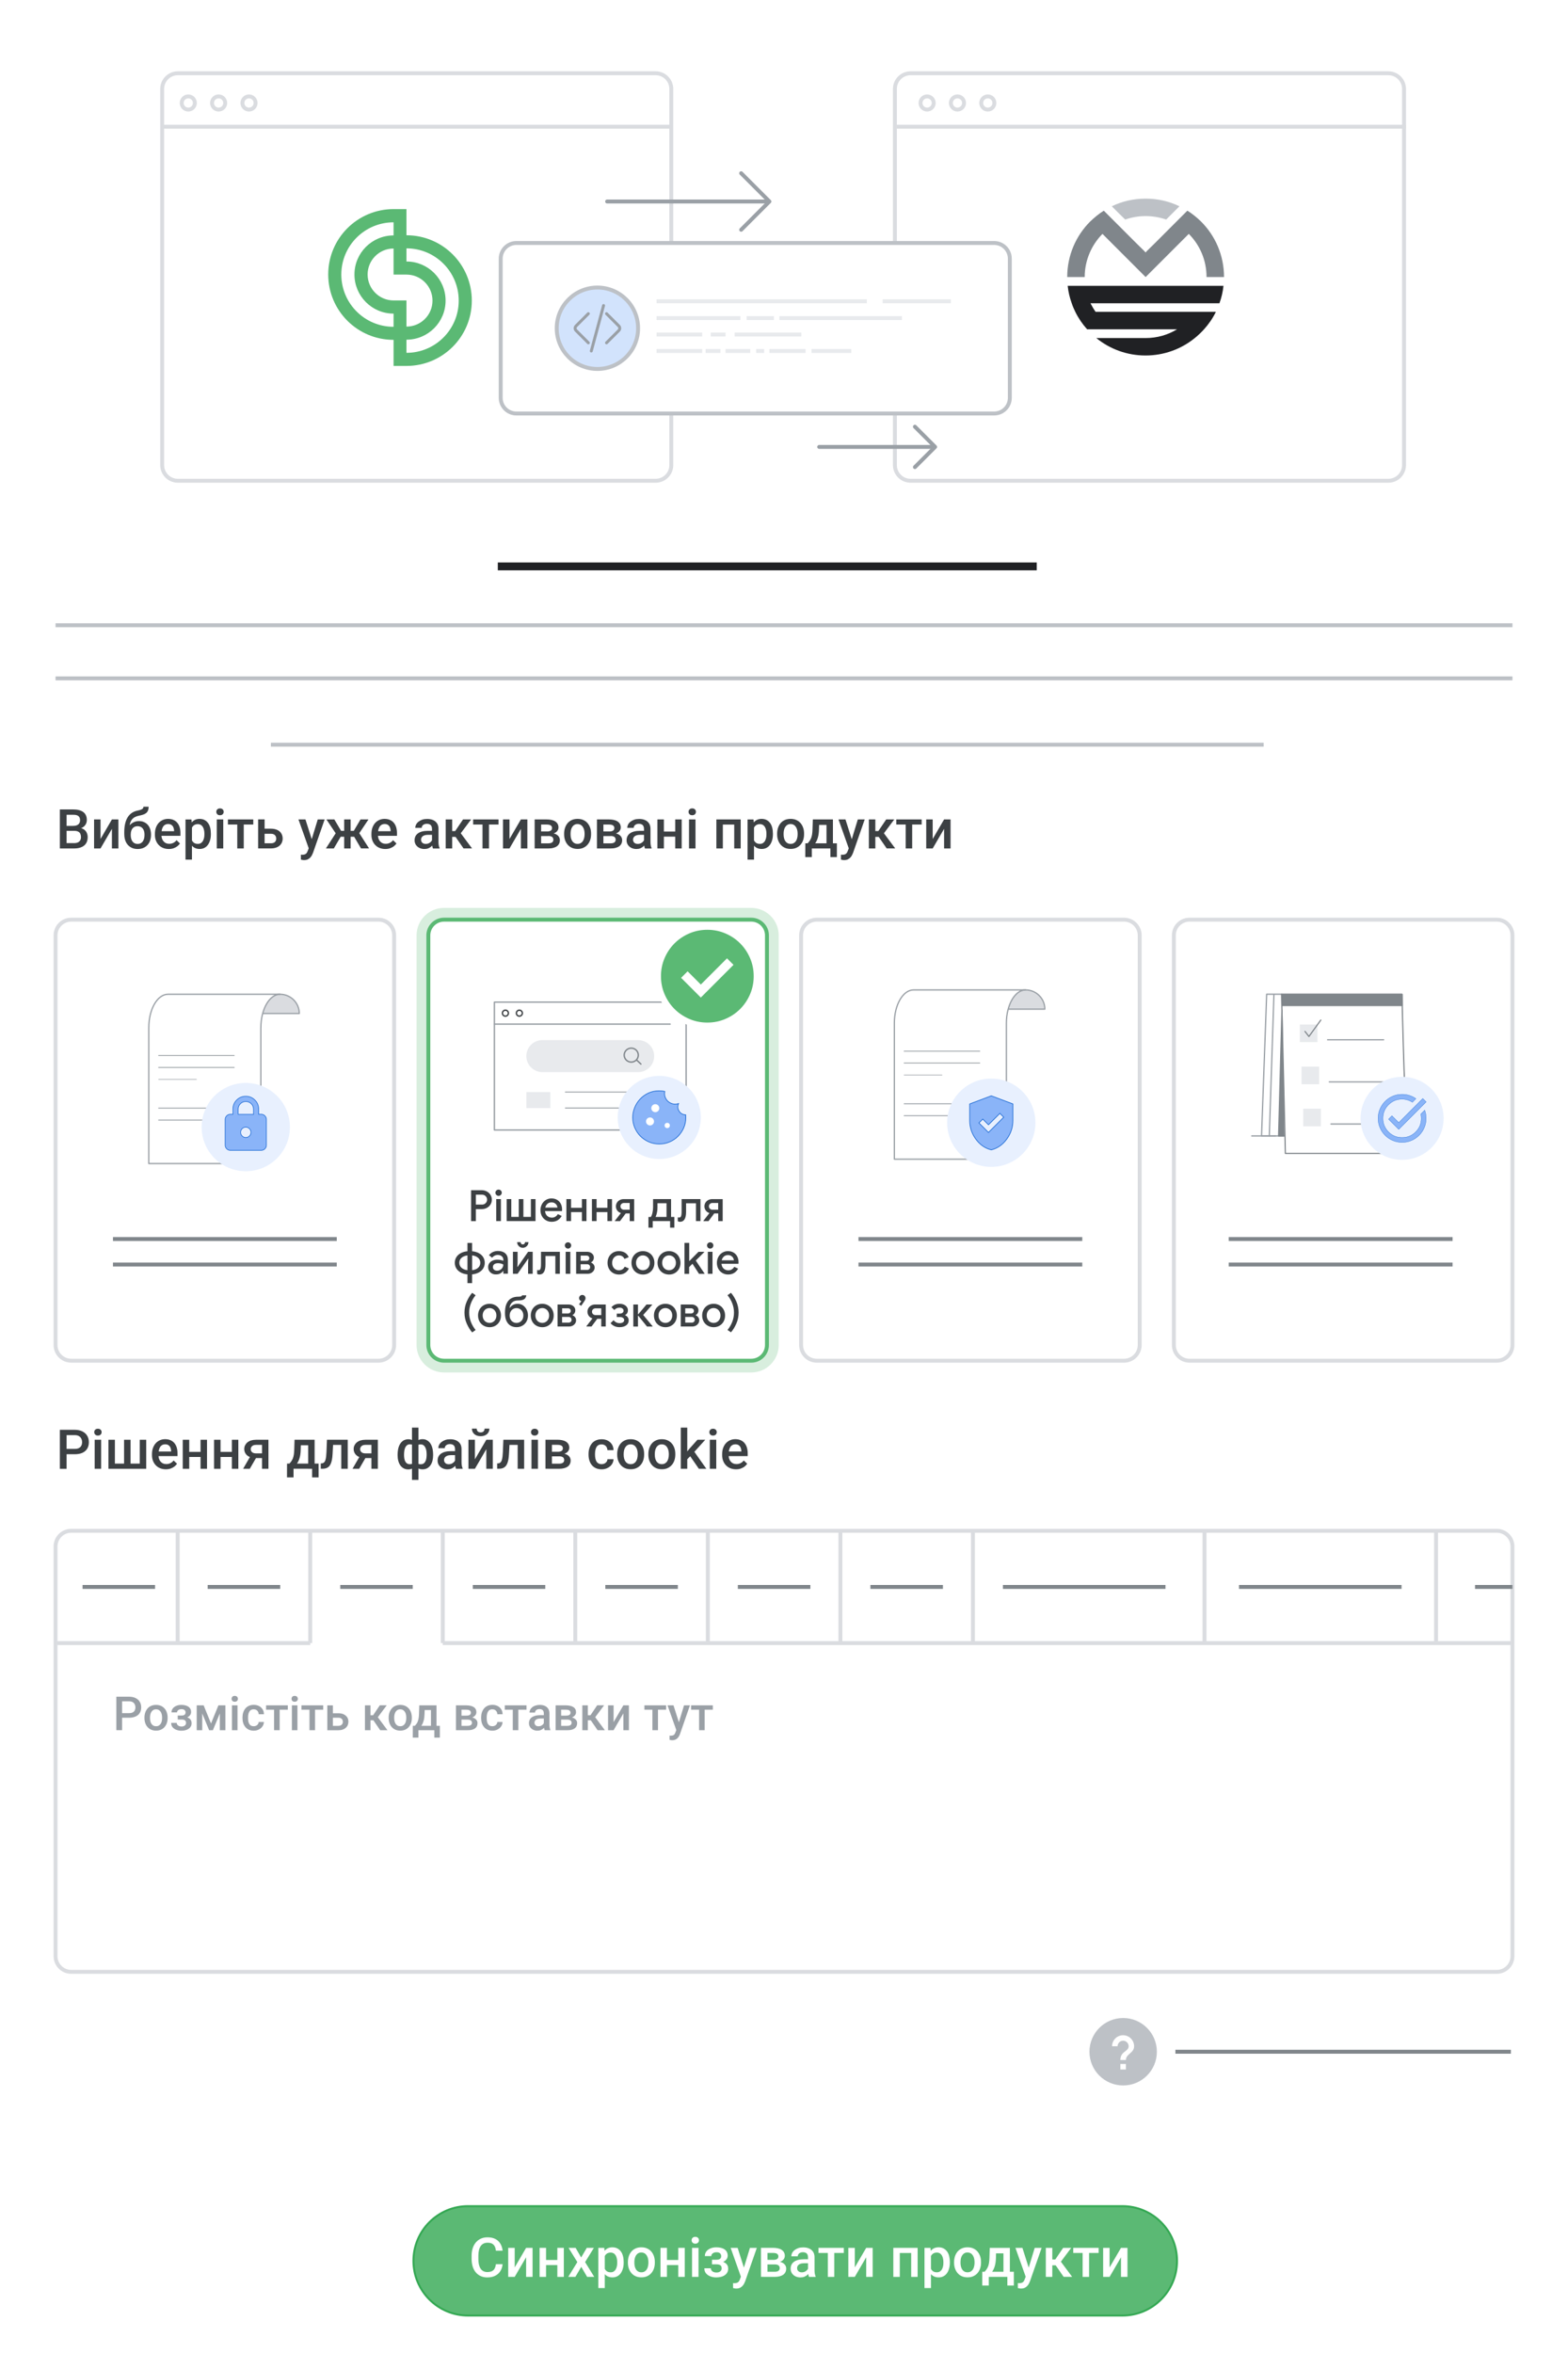 <?xml version="1.0" encoding="utf-8"?>
<!-- Generator: Adobe Illustrator 28.0.0, SVG Export Plug-In . SVG Version: 6.00 Build 0)  -->
<svg version="1.1" xmlns="http://www.w3.org/2000/svg" xmlns:xlink="http://www.w3.org/1999/xlink" x="0px" y="0px"
	 viewBox="0 0 400 600" style="enable-background:new 0 0 400 600;" xml:space="preserve">
<style type="text/css">
	.st0{fill:#FFFFFF;}
	.st1{fill:#FFFFFF;stroke:#DADCE0;stroke-miterlimit:10;}
	.st2{fill:none;stroke:#DADCE0;stroke-miterlimit:10;}
	.st3{fill:none;stroke:#80868B;stroke-miterlimit:10;}
	.st4{fill:#5BB974;stroke:#34A853;stroke-width:0.5;stroke-miterlimit:10;}
	.st5{fill:#BDC1C6;}
	.st6{fill:none;stroke:#202124;stroke-width:2;stroke-miterlimit:10;}
	.st7{fill:none;stroke:#BDC1C6;stroke-miterlimit:10;}
	.st8{fill:none;stroke:#9AA0A6;stroke-linecap:round;stroke-linejoin:round;stroke-miterlimit:10;}
	.st9{fill:#FFFFFF;stroke:#BDC1C6;stroke-miterlimit:10;}
	.st10{fill:#D2E3FC;stroke:#BDC1C6;stroke-miterlimit:10;}
	.st11{fill:none;stroke:#9AA0A6;stroke-width:0.75;stroke-linecap:round;stroke-linejoin:round;stroke-miterlimit:10;}
	.st12{fill:none;stroke:#E8EAED;stroke-miterlimit:10;}
	.st13{fill:#DADCE0;stroke:#9AA0A6;stroke-width:0.325;stroke-linecap:round;stroke-linejoin:round;stroke-miterlimit:10;}
	.st14{fill:#FFFFFF;stroke:#9AA0A6;stroke-width:0.325;stroke-linecap:round;stroke-linejoin:round;stroke-miterlimit:10;}
	.st15{fill:none;stroke:#9AA0A6;stroke-width:0.229;stroke-linecap:round;stroke-linejoin:round;stroke-miterlimit:10;}
	.st16{fill:none;stroke:#9AA0A6;stroke-width:0.162;stroke-linecap:round;stroke-linejoin:round;stroke-miterlimit:10;}
	.st17{fill:#E8F0FE;}
	.st18{fill:#8AB4F8;stroke:#1967D2;stroke-width:0.159;stroke-miterlimit:10;}
	.st19{fill:#8AB4F8;stroke:#1967D2;stroke-width:0.177;stroke-miterlimit:10;}
	.st20{fill:#FFFFFF;stroke:#80868B;stroke-width:0.303;stroke-linecap:round;stroke-linejoin:round;stroke-miterlimit:10;}
	.st21{fill:#80868B;stroke:#80868B;stroke-width:0.303;stroke-linecap:round;stroke-linejoin:round;stroke-miterlimit:10;}
	.st22{fill:#E8EAED;stroke:#E8EAED;stroke-width:0.303;stroke-miterlimit:10;}
	.st23{fill:none;stroke:#80868B;stroke-width:0.303;stroke-linecap:round;stroke-linejoin:round;stroke-miterlimit:10;}
	.st24{fill:#8AB4F8;stroke:#1967D2;stroke-width:0.075;stroke-miterlimit:10;}
	.st25{fill:#FFFFFF;stroke:#5BB974;stroke-miterlimit:10;}
	.st26{fill:#FFFFFF;stroke:#9AA0A6;stroke-width:0.354;stroke-linecap:round;stroke-linejoin:round;stroke-miterlimit:10;}
	.st27{fill:none;stroke:#9AA0A6;stroke-width:0.354;stroke-linecap:round;stroke-linejoin:round;stroke-miterlimit:10;}
	.st28{fill:none;stroke:#3C4043;stroke-width:0.354;stroke-linecap:round;stroke-linejoin:round;}
	.st29{fill:none;stroke:#9AA0A6;stroke-width:0.25;stroke-linecap:round;stroke-linejoin:round;stroke-miterlimit:10;}
	.st30{fill:#E8EAED;}
	.st31{fill:none;stroke:#80868B;stroke-width:0.354;stroke-linecap:round;stroke-linejoin:round;stroke-miterlimit:10;}
	.st32{opacity:0.24;}
	.st33{fill:#5BB974;}
	.st34{fill-rule:evenodd;clip-rule:evenodd;fill:#5BB974;}
	.st35{fill-rule:evenodd;clip-rule:evenodd;fill:#80868B;}
	.st36{fill-rule:evenodd;clip-rule:evenodd;fill:#202124;}
	.st37{fill-rule:evenodd;clip-rule:evenodd;fill:#BDC1C6;}
	.st38{fill:#9AA0A6;}
	.st39{fill:#3C4043;}
</style>
<g id="Vector">
	<rect class="st0" width="400" height="600"/>
	<g>
		<g>
			<path class="st1" d="M381.83,502.81H18.17c-2.21,0-4-1.79-4-4V394.34c0-2.21,1.79-4,4-4h363.66c2.21,0,4,1.79,4,4v104.47
				C385.83,501.02,384.04,502.81,381.83,502.81z"/>
		</g>
		<line class="st2" x1="385.83" y1="418.98" x2="112.95" y2="418.98"/>
		<line class="st2" x1="79.14" y1="418.98" x2="14.17" y2="418.98"/>
		<line class="st2" x1="45.33" y1="390.34" x2="45.33" y2="418.98"/>
		<line class="st2" x1="79.14" y1="390.34" x2="79.14" y2="418.98"/>
		<line class="st2" x1="112.95" y1="390.34" x2="112.95" y2="418.98"/>
		<line class="st2" x1="146.76" y1="390.34" x2="146.76" y2="418.98"/>
		<line class="st2" x1="180.57" y1="390.34" x2="180.57" y2="418.98"/>
		<line class="st2" x1="214.39" y1="390.34" x2="214.39" y2="418.98"/>
		<line class="st2" x1="248.2" y1="390.34" x2="248.2" y2="418.98"/>
		<line class="st2" x1="307.27" y1="390.34" x2="307.27" y2="418.98"/>
		<line class="st2" x1="366.34" y1="390.34" x2="366.34" y2="418.98"/>
		<line class="st3" x1="21.06" y1="404.66" x2="39.56" y2="404.66"/>
		<line class="st3" x1="52.98" y1="404.66" x2="71.48" y2="404.66"/>
		<line class="st3" x1="86.8" y1="404.66" x2="105.29" y2="404.66"/>
		<line class="st3" x1="120.61" y1="404.66" x2="139.1" y2="404.66"/>
		<line class="st3" x1="154.42" y1="404.66" x2="172.92" y2="404.66"/>
		<line class="st3" x1="188.23" y1="404.66" x2="206.73" y2="404.66"/>
		<line class="st3" x1="222.04" y1="404.66" x2="240.54" y2="404.66"/>
		<line class="st3" x1="255.85" y1="404.66" x2="297.32" y2="404.66"/>
		<line class="st3" x1="316.07" y1="404.66" x2="357.54" y2="404.66"/>
		<line class="st3" x1="376.28" y1="404.66" x2="385.83" y2="404.66"/>
	</g>
	<path class="st4" d="M286.32,590.45H119.42c-7.71,0-13.95-6.25-13.95-13.95v0c0-7.71,6.25-13.95,13.95-13.95h166.89
		c7.71,0,13.95,6.25,13.95,13.95v0C300.27,584.2,294.02,590.45,286.32,590.45z"/>
	<g>
		<circle class="st5" cx="286.52" cy="523.18" r="8.6"/>
		<g>
			<rect x="285.81" y="526.3" class="st0" width="1.41" height="1.41"/>
			<path class="st0" d="M287.22,525.29h-1.41c0-2.28,2.11-2.11,2.11-3.51c0-0.77-0.63-1.41-1.41-1.41c-0.77,0-1.41,0.63-1.41,1.41
				h-1.41c0-1.55,1.26-2.81,2.81-2.81s2.81,1.26,2.81,2.81C289.33,523.53,287.22,523.71,287.22,525.29z"/>
		</g>
	</g>
	<line class="st3" x1="299.85" y1="523.18" x2="385.43" y2="523.18"/>
	<line class="st6" x1="126.99" y1="144.43" x2="264.47" y2="144.43"/>
	<line class="st7" x1="14.17" y1="159.43" x2="385.83" y2="159.43"/>
	<line class="st7" x1="14.17" y1="172.98" x2="385.83" y2="172.98"/>
	<line class="st7" x1="69.1" y1="189.89" x2="322.36" y2="189.89"/>
	<path class="st1" d="M167.26,122.59H45.37c-2.21,0-4-1.79-4-4V22.68c0-2.21,1.79-4,4-4h121.88c2.21,0,4,1.79,4,4v95.91
		C171.26,120.8,169.46,122.59,167.26,122.59z"/>
	<path class="st2" d="M354.17,122.59H232.29c-2.21,0-4-1.79-4-4V22.68c0-2.21,1.79-4,4-4h121.88c2.21,0,4,1.79,4,4v95.91
		C358.17,120.8,356.38,122.59,354.17,122.59z"/>
	<line class="st2" x1="41.37" y1="32.31" x2="171.26" y2="32.31"/>
	<line class="st2" x1="228.74" y1="32.31" x2="358.63" y2="32.31"/>
	<circle class="st2" cx="48.03" cy="26.26" r="1.68"/>
	<circle class="st2" cx="55.77" cy="26.26" r="1.68"/>
	<circle class="st2" cx="63.52" cy="26.26" r="1.68"/>
	<circle class="st2" cx="236.51" cy="26.26" r="1.68"/>
	<circle class="st2" cx="244.25" cy="26.26" r="1.68"/>
	<circle class="st2" cx="251.99" cy="26.26" r="1.68"/>
	<g>
		<line class="st8" x1="154.88" y1="51.38" x2="195.91" y2="51.38"/>
		<polyline class="st8" points="189.07,44.17 196.28,51.38 189.07,58.59 		"/>
	</g>
	<g>
		<line class="st8" x1="208.98" y1="113.96" x2="238.29" y2="113.96"/>
		<polyline class="st8" points="233.4,108.81 238.55,113.96 233.4,119.11 		"/>
	</g>
	<path class="st9" d="M253.61,105.44H131.73c-2.21,0-4-1.79-4-4V65.96c0-2.21,1.79-4,4-4h121.88c2.21,0,4,1.79,4,4v35.48
		C257.61,103.65,255.82,105.44,253.61,105.44z"/>
	<g>
		<circle class="st10" cx="152.4" cy="83.7" r="10.38"/>
		<path class="st11" d="M154.72,79.98l3.13,3.13c0.33,0.33,0.33,0.86,0,1.18l-3.13,3.13"/>
		<path class="st11" d="M150.09,79.98l-3.13,3.13c-0.33,0.33-0.33,0.85,0,1.18l3.13,3.13"/>
		<line class="st11" x1="150.84" y1="89.5" x2="153.97" y2="77.91"/>
	</g>
	<line class="st12" x1="167.49" y1="76.83" x2="221.14" y2="76.83"/>
	<line class="st12" x1="225.17" y1="76.83" x2="242.57" y2="76.83"/>
	<line class="st12" x1="167.49" y1="81.11" x2="188.88" y2="81.11"/>
	<line class="st12" x1="190.48" y1="81.11" x2="197.42" y2="81.11"/>
	<line class="st12" x1="198.82" y1="81.11" x2="230.08" y2="81.11"/>
	<line class="st12" x1="167.49" y1="85.3" x2="179.13" y2="85.3"/>
	<line class="st12" x1="181.31" y1="85.3" x2="185.08" y2="85.3"/>
	<line class="st12" x1="187.4" y1="85.3" x2="204.42" y2="85.3"/>
	<line class="st12" x1="167.49" y1="89.5" x2="179.13" y2="89.5"/>
	<line class="st12" x1="180.01" y1="89.5" x2="183.78" y2="89.5"/>
	<line class="st12" x1="185.08" y1="89.5" x2="191.39" y2="89.5"/>
	<line class="st12" x1="192.89" y1="89.5" x2="194.93" y2="89.5"/>
	<line class="st12" x1="196.28" y1="89.5" x2="205.5" y2="89.5"/>
	<line class="st12" x1="207.02" y1="89.5" x2="217.16" y2="89.5"/>
	<g>
		<path class="st1" d="M96.55,346.97H18.17c-2.21,0-4-1.79-4-4V238.51c0-2.21,1.79-4,4-4h78.38c2.21,0,4,1.79,4,4v104.46
			C100.55,345.18,98.76,346.97,96.55,346.97z"/>
		<g>
			<g>
				<path class="st13" d="M76.35,258.44c0-2.71-2.2-4.91-4.91-4.91c-2.71,0-4.91,2.2-4.91,4.91H76.35z"/>
				<path class="st14" d="M66.55,262.02c0-4.69,2.2-8.49,4.91-8.49H42.87c-2.71,0-4.91,3.8-4.91,8.49v34.68h28.58V262.02z"/>
				<path class="st15" d="M40.47,269.16h19.27"/>
				<path class="st15" d="M40.47,272.2h19.27"/>
				<path class="st15" d="M40.47,282.57h19.27"/>
				<path class="st15" d="M40.47,285.61h19.27"/>
				<path class="st16" d="M40.47,275.23h9.64"/>
			</g>
			<circle class="st17" cx="62.7" cy="287.4" r="11.26"/>
			<path class="st18" d="M58.76,293.33c-0.36,0-0.67-0.13-0.93-0.39s-0.39-0.57-0.39-0.93v-6.56c0-0.36,0.13-0.67,0.39-0.93
				s0.57-0.39,0.93-0.39h0.66v-1.31c0-0.91,0.32-1.68,0.96-2.32s1.41-0.96,2.32-0.96c0.91,0,1.68,0.32,2.32,0.96
				c0.64,0.64,0.96,1.41,0.96,2.32v1.31h0.66c0.36,0,0.67,0.13,0.93,0.39c0.26,0.26,0.39,0.57,0.39,0.93v6.56
				c0,0.36-0.13,0.67-0.39,0.93c-0.26,0.26-0.57,0.39-0.93,0.39H58.76z M62.7,290.06c0.36,0,0.67-0.13,0.93-0.39
				c0.26-0.26,0.39-0.57,0.39-0.93c0-0.36-0.13-0.67-0.39-0.93c-0.26-0.26-0.57-0.39-0.93-0.39c-0.36,0-0.67,0.13-0.93,0.39
				c-0.26,0.26-0.39,0.57-0.39,0.93c0,0.36,0.13,0.67,0.39,0.93C62.03,289.93,62.33,290.06,62.7,290.06z M60.73,284.15h3.94v-1.31
				c0-0.55-0.19-1.01-0.57-1.39s-0.85-0.57-1.39-0.57c-0.55,0-1.01,0.19-1.39,0.57s-0.57,0.85-0.57,1.39V284.15z"/>
		</g>
		<line class="st3" x1="28.82" y1="315.94" x2="85.91" y2="315.94"/>
		<line class="st3" x1="28.82" y1="322.45" x2="85.91" y2="322.45"/>
	</g>
	<g>
		<path class="st1" d="M286.74,346.97h-78.38c-2.21,0-4-1.79-4-4V238.51c0-2.21,1.79-4,4-4h78.38c2.21,0,4,1.79,4,4v104.46
			C290.74,345.18,288.95,346.97,286.74,346.97z"/>
		<g>
			<g>
				<path class="st13" d="M266.54,257.33c0-2.71-2.2-4.91-4.91-4.91c-2.71,0-4.91,2.2-4.91,4.91H266.54z"/>
				<path class="st14" d="M256.73,260.91c0-4.69,2.2-8.49,4.91-8.49h-28.58c-2.71,0-4.91,3.8-4.91,8.49v34.68h28.58V260.91z"/>
				<path class="st15" d="M230.66,268.05h19.27"/>
				<path class="st15" d="M230.66,271.08h19.27"/>
				<path class="st15" d="M230.66,281.46h19.27"/>
				<path class="st15" d="M230.66,284.5h19.27"/>
				<path class="st16" d="M230.66,274.12h9.64"/>
			</g>
			<circle class="st17" cx="252.88" cy="286.29" r="11.26"/>
			<path class="st19" d="M252.16,288.77l3.89-3.89l-0.98-0.98l-2.91,2.91l-1.45-1.45l-0.98,0.98L252.16,288.77z M252.88,293.21
				c-1.6-0.4-2.91-1.32-3.95-2.75c-1.04-1.43-1.56-3.02-1.56-4.76v-4.2l5.51-2.07l5.51,2.07v4.2c0,1.74-0.52,3.33-1.56,4.76
				C255.79,291.89,254.47,292.81,252.88,293.21z"/>
		</g>
		<line class="st3" x1="219" y1="315.94" x2="276.09" y2="315.94"/>
		<line class="st3" x1="219" y1="322.45" x2="276.09" y2="322.45"/>
	</g>
	<g>
		<path class="st1" d="M381.83,346.97h-78.38c-2.21,0-4-1.79-4-4V238.51c0-2.21,1.79-4,4-4h78.38c2.21,0,4,1.79,4,4v104.46
			C385.83,345.18,384.04,346.97,381.83,346.97z"/>
		<g>
			<g>
				<path class="st0" d="M326.93,253.52h-3.8l-1.31,36.14h1.97"/>
				<path class="st14" d="M326.93,253.52h-3.8l-1.31,36.14h1.97"/>
				<path class="st0" d="M327.95,289.66h-4.15l1.18-36.02"/>
				<path class="st14" d="M327.95,289.66h-4.15l1.18-36.02"/>
				<path class="st20" d="M326.93,253.52h30.72c0,0,0.77,37.52,1.92,40.6H327.9L326.93,253.52z"/>
				<path class="st14" d="M319.33,289.66h6.07"/>
				<path class="st14" d="M359.21,289.66h3.74"/>
				<path class="st21" d="M357.68,253.57h-30.65v2.83h30.65V253.57z"/>
				<path class="st21" d="M327.03,257.59l-0.86,32.08h1.34L327.03,257.59z"/>
				<path class="st22" d="M336.37,272.13h-4.19v4.19h4.19V272.13z"/>
				<path class="st14" d="M339.11,275.88h14.29"/>
				<path class="st22" d="M336.8,282.86h-4.19v4.19h4.19V282.86z"/>
				<path class="st14" d="M339.54,286.62h14.29"/>
				<path class="st22" d="M335.93,261.39h-4.19v4.19h4.19V261.39z"/>
				<path class="st23" d="M332.9,263l1.01,1.3l3.03-4.19"/>
				<path class="st14" d="M338.67,265.14h14.29"/>
			</g>
			<circle class="st17" cx="357.68" cy="285.17" r="10.59"/>
			<path class="st24" d="M357.68,291.29c-0.85,0-1.64-0.16-2.39-0.48c-0.74-0.32-1.39-0.76-1.94-1.31c-0.55-0.55-0.99-1.2-1.31-1.94
				s-0.48-1.54-0.48-2.39c0-0.85,0.16-1.64,0.48-2.39c0.32-0.74,0.76-1.39,1.31-1.94c0.55-0.55,1.2-0.99,1.94-1.31
				c0.74-0.32,1.54-0.48,2.39-0.48c0.66,0,1.29,0.1,1.88,0.29s1.14,0.46,1.64,0.81l-0.89,0.9c-0.39-0.24-0.8-0.44-1.24-0.57
				s-0.9-0.21-1.39-0.21c-1.36,0-2.51,0.48-3.47,1.43s-1.43,2.11-1.43,3.47c0,1.36,0.48,2.51,1.43,3.47s2.11,1.43,3.47,1.43
				s2.51-0.48,3.47-1.43c0.95-0.95,1.43-2.11,1.43-3.47c0-0.18-0.01-0.37-0.03-0.55c-0.02-0.18-0.05-0.36-0.09-0.54l0.99-0.99
				c0.11,0.33,0.2,0.66,0.26,1.01c0.06,0.35,0.09,0.7,0.09,1.07c0,0.85-0.16,1.64-0.48,2.39c-0.32,0.74-0.76,1.39-1.31,1.94
				s-1.2,0.99-1.94,1.31C359.33,291.13,358.53,291.29,357.68,291.29z M356.83,287.98l-2.6-2.6l0.86-0.86l1.74,1.74l6.12-6.14
				l0.86,0.86L356.83,287.98z"/>
		</g>
		<line class="st3" x1="313.45" y1="315.94" x2="370.55" y2="315.94"/>
		<line class="st3" x1="313.45" y1="322.45" x2="370.55" y2="322.45"/>
	</g>
	<path class="st25" d="M191.65,346.97h-78.38c-2.21,0-4-1.79-4-4V238.51c0-2.21,1.79-4,4-4h78.38c2.21,0,4,1.79,4,4v104.46
		C195.65,345.18,193.86,346.97,191.65,346.97z"/>
	<g>
		<path class="st26" d="M175.03,255.54h-48.91v32.6h48.91V255.54z"/>
		<path class="st27" d="M126.12,261.15h44.83"/>
		<path class="st28" d="M128.93,259.11c0.42,0,0.76-0.34,0.76-0.76s-0.34-0.76-0.76-0.76c-0.42,0-0.76,0.34-0.76,0.76
			S128.5,259.11,128.93,259.11z"/>
		<path class="st28" d="M132.49,259.11c0.42,0,0.76-0.34,0.76-0.76s-0.34-0.76-0.76-0.76c-0.42,0-0.76,0.34-0.76,0.76
			S132.07,259.11,132.49,259.11z"/>
		<path class="st29" d="M144.23,278.47H164"/>
		<path class="st30" d="M140.39,278.47h-6.11v4.08h6.11V278.47z"/>
		<path class="st29" d="M144.23,282.54h22.42"/>
		<path class="st30" d="M134.27,269.3c0-2.25,1.82-4.08,4.08-4.08h24.45c2.25,0,4.08,1.82,4.08,4.08s-1.82,4.08-4.08,4.08h-24.45
			C136.1,273.37,134.27,271.55,134.27,269.3z"/>
		<path class="st31" d="M162.48,270.37l1.02,0.96"/>
		<path class="st31" d="M161.03,270.83c0.99,0,1.8-0.8,1.8-1.78c0-0.99-0.8-1.78-1.8-1.78c-0.99,0-1.8,0.8-1.8,1.78
			C159.24,270.03,160.04,270.83,161.03,270.83z"/>
		<circle class="st17" cx="168.18" cy="284.94" r="10.6"/>
		<g>
			<path class="st19" d="M168.18,291.71c-0.94,0-1.82-0.18-2.64-0.53c-0.82-0.36-1.54-0.84-2.15-1.45
				c-0.61-0.61-1.09-1.32-1.45-2.15c-0.36-0.82-0.53-1.7-0.53-2.64c0-0.85,0.16-1.67,0.49-2.49s0.78-1.54,1.37-2.17
				c0.59-0.64,1.29-1.15,2.11-1.54c0.82-0.39,1.73-0.58,2.71-0.58c0.24,0,0.48,0.01,0.73,0.03s0.5,0.06,0.76,0.12
				c-0.1,0.51-0.07,0.99,0.1,1.44s0.42,0.83,0.76,1.12c0.34,0.3,0.74,0.5,1.21,0.62s0.95,0.08,1.45-0.08
				c-0.29,0.67-0.25,1.3,0.13,1.91c0.38,0.61,0.94,0.92,1.68,0.95c0.01,0.12,0.02,0.24,0.03,0.35c0.01,0.11,0.01,0.22,0.01,0.35
				c0,0.92-0.18,1.8-0.53,2.61c-0.36,0.82-0.84,1.53-1.45,2.15c-0.61,0.61-1.32,1.1-2.15,1.45
				C170,291.54,169.12,291.71,168.18,291.71z"/>
			<path class="st0" d="M167.17,283.6c0.28,0,0.52-0.1,0.72-0.3c0.2-0.2,0.3-0.44,0.3-0.72s-0.1-0.52-0.3-0.72
				c-0.2-0.2-0.44-0.3-0.72-0.3s-0.52,0.1-0.72,0.3c-0.2,0.2-0.3,0.44-0.3,0.72s0.1,0.52,0.3,0.72
				C166.65,283.5,166.89,283.6,167.17,283.6z"/>
			<path class="st0" d="M165.82,286.98c0.28,0,0.52-0.1,0.72-0.3s0.3-0.44,0.3-0.72c0-0.28-0.1-0.52-0.3-0.72
				c-0.2-0.2-0.44-0.3-0.72-0.3s-0.52,0.1-0.72,0.3c-0.2,0.2-0.3,0.44-0.3,0.72c0,0.28,0.1,0.52,0.3,0.72
				C165.29,286.88,165.53,286.98,165.82,286.98z"/>
			<path class="st0" d="M170.21,287.66c0.19,0,0.35-0.06,0.48-0.19c0.13-0.13,0.19-0.29,0.19-0.48c0-0.19-0.06-0.35-0.19-0.48
				c-0.13-0.13-0.29-0.19-0.48-0.19s-0.35,0.06-0.48,0.19c-0.13,0.13-0.19,0.29-0.19,0.48c0,0.19,0.06,0.35,0.19,0.48
				C169.86,287.59,170.02,287.66,170.21,287.66z"/>
		</g>
	</g>
	<path class="st0" d="M180.44,262.34c-1.86,0-3.6-0.35-5.23-1.06c-1.63-0.7-3.05-1.66-4.26-2.87c-1.21-1.21-2.16-2.63-2.87-4.26
		c-0.7-1.63-1.06-3.38-1.06-5.23c0-1.86,0.35-3.6,1.06-5.23c0.7-1.63,1.66-3.05,2.87-4.26c1.21-1.21,2.63-2.16,4.26-2.87
		c1.63-0.7,3.38-1.06,5.23-1.06c1.86,0,3.6,0.35,5.23,1.06c1.63,0.7,3.05,1.66,4.26,2.87c1.21,1.21,2.16,2.63,2.87,4.26
		c0.7,1.63,1.06,3.38,1.06,5.23c0,1.86-0.35,3.6-1.06,5.23c-0.7,1.63-1.66,3.05-2.87,4.26s-2.63,2.16-4.26,2.87
		C184.04,261.99,182.3,262.34,180.44,262.34z"/>
	<g class="st32">
		<path class="st33" d="M191.65,234.51c2.21,0,4,1.79,4,4v104.46c0,2.21-1.79,4-4,4h-78.38c-2.21,0-4-1.79-4-4V238.51
			c0-2.21,1.79-4,4-4H191.65 M191.65,231.51h-78.38c-3.86,0-7,3.14-7,7v104.46c0,3.86,3.14,7,7,7h78.38c3.86,0,7-3.14,7-7V238.51
			C198.65,234.65,195.51,231.51,191.65,231.51L191.65,231.51z"/>
	</g>
	<path class="st33" d="M178.78,254.37l8.34-8.34l-1.66-1.66l-6.68,6.68l-3.37-3.37l-1.66,1.66L178.78,254.37z M180.44,260.75
		c-1.64,0-3.17-0.31-4.61-0.93c-1.44-0.62-2.69-1.46-3.76-2.53s-1.91-2.32-2.53-3.76c-0.62-1.44-0.93-2.98-0.93-4.61
		s0.31-3.17,0.93-4.61c0.62-1.44,1.46-2.69,2.53-3.76c1.06-1.06,2.32-1.91,3.76-2.53c1.44-0.62,2.98-0.93,4.61-0.93
		s3.17,0.31,4.61,0.93c1.44,0.62,2.69,1.46,3.76,2.53c1.06,1.06,1.91,2.32,2.53,3.76c0.62,1.44,0.93,2.98,0.93,4.61
		s-0.31,3.17-0.93,4.61c-0.62,1.44-1.46,2.69-2.53,3.76s-2.32,1.91-3.76,2.53C183.62,260.44,182.08,260.75,180.44,260.75z"/>
	<g>
		<path class="st34" d="M100.4,53.32h3.29v3.31v3.36c9.22,0,16.67,7.45,16.67,16.67c0,9.2-7.45,16.65-16.67,16.65h-3.29v-0.33v-2.96
			v-3.36c-9.22,0-16.67-7.46-16.67-16.67C83.73,60.79,91.19,53.32,100.4,53.32L100.4,53.32z M103.69,89.97
			c7.36,0,13.33-5.96,13.33-13.31c0-7.36-5.96-13.33-13.33-13.33v3.35c5.51,0,9.98,4.47,9.98,9.98c0,5.49-4.47,9.96-9.98,9.96V89.97
			z M103.69,83.28c3.67,0,6.64-2.96,6.64-6.62c0-3.67-2.96-6.64-6.64-6.64h-3.29v-6.65c-3.65,0-6.62,2.96-6.62,6.62
			c0,3.65,2.96,6.62,6.62,6.62h3.29V83.28z M100.4,79.97c-5.51,0-9.98-4.47-9.98-9.98c0-5.49,4.47-9.96,9.98-9.96v-3.34
			c-7.36,0-13.33,5.96-13.33,13.31c0,7.36,5.96,13.33,13.33,13.33V79.97z"/>
	</g>
	<g>
		<path class="st35" d="M278.09,56.5c-3.62,3.62-5.84,8.63-5.84,14.15h2.23h2.23c0-4.29,1.75-8.19,4.53-11.01l1.59,1.59l1.55,1.55
			l1.59,1.59l1.55,1.55l1.59,1.59l1.55,1.55l1.59,1.59l1.59-1.59l1.55-1.55l1.59-1.59l1.55-1.55l1.59-1.59l1.55-1.55l1.59-1.59
			c2.82,2.82,4.53,6.72,4.53,11.01h2.23h2.23c0-5.53-2.23-10.54-5.85-14.15c-1.07-1.04-2.23-1.99-3.5-2.78l-1.63,1.63l-1.63,1.63
			l-1.63,1.63l-1.71,1.71l-1.75,1.75l-1.95,1.91l-0.36,0.4l-0.36-0.4l-1.95-1.91l-1.75-1.75l-1.71-1.71l-1.63-1.63l-1.63-1.63
			l-1.63-1.63C280.32,54.51,279.17,55.47,278.09,56.5L278.09,56.5z"/>
		<path class="st36" d="M274.6,72.88h-2.23c0.16,1.55,0.51,3.02,1.03,4.45c0.24,0.75,0.56,1.47,0.91,2.19
			c0.8,1.63,1.83,3.14,3.02,4.45h3.14h3.74h8.03h8.03c-2.35,1.43-5.09,2.23-8.03,2.23h-8.63h-3.94c3.42,2.78,7.79,4.45,12.56,4.45
			c4.77,0,9.14-1.67,12.57-4.45c0.84-0.68,1.63-1.43,2.35-2.23c1.19-1.31,2.23-2.82,3.02-4.45h-2.54h-2.62h-2.82h-3.26h-6.68h-6.68
			h-3.26h-2.82c-0.48-0.68-0.91-1.43-1.31-2.19h2.54h2.62h3.02h5.88h5.88h3.02h2.66h2.51h2.42h2.35c0.52-1.43,0.87-2.9,1.03-4.45
			h-2.23h-2.27h-2.23h-2.27h-2.27h-2.35h-2.42h-3.86h-3.85h-2.43h-2.35h-2.27h-2.27h-2.23H274.6z"/>
		<path class="st37" d="M285.29,54.27l1.75,1.71c1.63-0.56,3.38-0.88,5.21-0.88c1.83,0,3.58,0.32,5.25,0.88l1.71-1.71l1.67-1.67
			c-2.62-1.27-5.53-1.95-8.63-1.95c-3.1,0-6,0.68-8.63,1.95L285.29,54.27z"/>
	</g>
</g>
<g id="Text">
	<g>
		<path class="st0" d="M126.5,577.35h1.71c-0.05,0.65-0.24,1.23-0.55,1.74c-0.31,0.51-0.75,0.91-1.31,1.2s-1.24,0.44-2.04,0.44
			c-0.62,0-1.17-0.11-1.66-0.33c-0.49-0.22-0.91-0.54-1.26-0.94c-0.35-0.41-0.62-0.9-0.8-1.48s-0.28-1.23-0.28-1.94v-0.83
			c0-0.72,0.09-1.36,0.28-1.94s0.46-1.07,0.82-1.49c0.36-0.41,0.78-0.73,1.28-0.95s1.06-0.33,1.69-0.33c0.79,0,1.46,0.15,2.01,0.44
			s0.97,0.7,1.27,1.21s0.49,1.11,0.56,1.77h-1.71c-0.05-0.43-0.14-0.79-0.3-1.1s-0.38-0.54-0.67-0.7c-0.3-0.16-0.68-0.24-1.16-0.24
			c-0.39,0-0.73,0.07-1.03,0.22s-0.54,0.36-0.73,0.64s-0.34,0.63-0.44,1.04c-0.1,0.41-0.15,0.88-0.15,1.41v0.84
			c0,0.5,0.04,0.96,0.13,1.36c0.09,0.41,0.23,0.76,0.41,1.05s0.42,0.52,0.71,0.68s0.63,0.24,1.03,0.24c0.49,0,0.88-0.08,1.19-0.23
			s0.53-0.38,0.69-0.68C126.34,578.15,126.45,577.78,126.5,577.35z"/>
		<path class="st0" d="M131.3,578.18l2.91-4.99h1.65v7.4h-1.65v-5l-2.91,5h-1.65v-7.4h1.65V578.18z"/>
		<path class="st0" d="M139.3,573.19v7.4h-1.65v-7.4H139.3z M142.65,576.28v1.3h-3.83v-1.3H142.65z M143.83,573.19v7.4h-1.65v-7.4
			H143.83z"/>
		<path class="st0" d="M146.84,573.19l1.41,2.45l1.44-2.45h1.81l-2.24,3.63l2.33,3.77h-1.81l-1.5-2.56l-1.5,2.56h-1.82l2.32-3.77
			l-2.24-3.63H146.84z"/>
		<path class="st0" d="M154.28,574.61v8.82h-1.65v-10.24h1.52L154.28,574.61z M159.1,576.82v0.14c0,0.54-0.06,1.04-0.19,1.49
			c-0.13,0.46-0.31,0.86-0.55,1.2c-0.24,0.34-0.54,0.6-0.9,0.79s-0.77,0.28-1.23,0.28c-0.46,0-0.86-0.09-1.21-0.26
			c-0.34-0.17-0.63-0.41-0.87-0.73s-0.43-0.68-0.57-1.11c-0.14-0.43-0.25-0.89-0.3-1.4v-0.55c0.06-0.54,0.16-1.03,0.3-1.48
			s0.33-0.82,0.57-1.14s0.53-0.57,0.87-0.74s0.74-0.26,1.2-0.26c0.46,0,0.88,0.09,1.24,0.27c0.36,0.18,0.66,0.44,0.91,0.77
			c0.25,0.33,0.43,0.73,0.55,1.19C159.04,575.74,159.1,576.26,159.1,576.82z M157.45,576.97v-0.14c0-0.34-0.03-0.66-0.1-0.95
			c-0.06-0.29-0.16-0.55-0.3-0.78s-0.31-0.4-0.52-0.52c-0.21-0.12-0.47-0.19-0.76-0.19c-0.29,0-0.54,0.05-0.75,0.15
			c-0.21,0.1-0.39,0.23-0.53,0.41s-0.25,0.38-0.33,0.6c-0.08,0.23-0.13,0.48-0.16,0.75v1.33c0.05,0.33,0.15,0.63,0.28,0.9
			s0.32,0.49,0.56,0.65c0.24,0.16,0.56,0.24,0.94,0.24c0.3,0,0.55-0.06,0.76-0.19s0.38-0.3,0.52-0.53c0.13-0.23,0.23-0.49,0.3-0.78
			S157.45,577.3,157.45,576.97z"/>
		<path class="st0" d="M160.18,576.97v-0.16c0-0.53,0.08-1.03,0.23-1.49c0.15-0.46,0.38-0.86,0.67-1.2c0.29-0.34,0.65-0.6,1.08-0.79
			c0.43-0.19,0.91-0.28,1.45-0.28c0.54,0,1.03,0.09,1.45,0.28c0.43,0.19,0.79,0.45,1.08,0.79c0.3,0.34,0.52,0.74,0.68,1.2
			c0.15,0.46,0.23,0.95,0.23,1.49v0.16c0,0.53-0.08,1.03-0.23,1.48s-0.38,0.85-0.68,1.19c-0.3,0.34-0.66,0.6-1.08,0.79
			c-0.42,0.19-0.9,0.28-1.44,0.28c-0.54,0-1.03-0.09-1.45-0.28c-0.43-0.19-0.79-0.45-1.08-0.79c-0.3-0.34-0.52-0.74-0.68-1.19
			S160.18,577.51,160.18,576.97z M161.83,576.82v0.16c0,0.33,0.03,0.65,0.1,0.94s0.18,0.56,0.32,0.78s0.33,0.4,0.56,0.53
			s0.5,0.19,0.81,0.19c0.31,0,0.57-0.06,0.8-0.19s0.41-0.3,0.56-0.53s0.25-0.48,0.32-0.78s0.11-0.61,0.11-0.94v-0.16
			c0-0.33-0.04-0.64-0.11-0.93c-0.07-0.29-0.18-0.55-0.33-0.78s-0.33-0.41-0.56-0.54c-0.23-0.13-0.49-0.2-0.8-0.2
			s-0.58,0.06-0.8,0.2c-0.23,0.13-0.41,0.31-0.56,0.54s-0.25,0.49-0.32,0.78C161.86,576.18,161.83,576.49,161.83,576.82z"/>
		<path class="st0" d="M170.14,573.19v7.4h-1.65v-7.4H170.14z M173.49,576.28v1.3h-3.83v-1.3H173.49z M174.68,573.19v7.4h-1.65v-7.4
			H174.68z"/>
		<path class="st0" d="M176.43,571.25c0-0.25,0.08-0.46,0.25-0.62c0.17-0.17,0.4-0.25,0.69-0.25c0.29,0,0.52,0.08,0.69,0.25
			c0.17,0.17,0.25,0.37,0.25,0.62c0,0.25-0.08,0.45-0.25,0.62s-0.4,0.25-0.69,0.25c-0.3,0-0.53-0.08-0.69-0.25
			S176.43,571.5,176.43,571.25z M178.19,573.19v7.4h-1.65v-7.4H178.19z"/>
		<path class="st0" d="M181.64,576.58h1.42c0.44,0,0.83,0.04,1.16,0.13c0.34,0.08,0.62,0.21,0.85,0.37s0.4,0.37,0.52,0.61
			c0.12,0.24,0.17,0.51,0.17,0.82c0,0.35-0.07,0.66-0.22,0.93c-0.15,0.28-0.36,0.51-0.63,0.7c-0.27,0.19-0.59,0.34-0.97,0.44
			s-0.79,0.15-1.24,0.15c-0.49,0-0.97-0.08-1.43-0.25s-0.84-0.42-1.14-0.76c-0.3-0.34-0.45-0.78-0.45-1.32h1.65
			c0,0.19,0.06,0.36,0.17,0.53s0.28,0.3,0.49,0.4c0.21,0.1,0.47,0.15,0.77,0.15c0.31,0,0.56-0.05,0.76-0.15
			c0.2-0.1,0.34-0.23,0.44-0.39c0.1-0.16,0.14-0.33,0.14-0.52c0-0.25-0.05-0.44-0.14-0.59s-0.24-0.26-0.44-0.33
			c-0.2-0.07-0.44-0.11-0.74-0.11h-1.15V576.58z M183.06,577.05h-1.42v-0.83h1.15c0.29,0,0.53-0.04,0.7-0.12
			c0.17-0.08,0.3-0.19,0.38-0.32c0.08-0.14,0.11-0.3,0.11-0.49c0-0.16-0.04-0.32-0.11-0.47c-0.07-0.15-0.2-0.27-0.38-0.37
			s-0.42-0.14-0.72-0.14c-0.25,0-0.48,0.04-0.67,0.12s-0.35,0.2-0.47,0.34s-0.17,0.31-0.17,0.51h-1.65c0-0.46,0.13-0.86,0.39-1.19
			s0.61-0.59,1.06-0.77s0.93-0.27,1.46-0.27c0.45,0,0.86,0.05,1.22,0.14c0.36,0.09,0.67,0.23,0.92,0.41
			c0.25,0.18,0.45,0.4,0.58,0.67c0.13,0.27,0.2,0.58,0.2,0.93c0,0.25-0.06,0.49-0.18,0.71s-0.29,0.42-0.51,0.59
			c-0.22,0.17-0.49,0.3-0.81,0.4C183.81,577.01,183.45,577.05,183.06,577.05z"/>
		<path class="st0" d="M188.17,573.19l1.76,5.54l0.29,1.74l-1.14,0.29l-2.69-7.57H188.17z M189.3,579.78l2.01-6.59h1.76l-2.97,8.52
			c-0.07,0.18-0.16,0.38-0.27,0.59s-0.25,0.42-0.43,0.61c-0.18,0.19-0.39,0.35-0.65,0.47c-0.26,0.12-0.57,0.18-0.94,0.18
			c-0.15,0-0.29-0.01-0.42-0.04c-0.13-0.02-0.26-0.05-0.38-0.08l-0.01-1.26c0.05,0,0.1,0.01,0.17,0.01c0.07,0,0.12,0.01,0.16,0.01
			c0.27,0,0.5-0.03,0.68-0.1c0.18-0.07,0.33-0.17,0.45-0.32c0.12-0.15,0.21-0.34,0.3-0.59L189.3,579.78z"/>
		<path class="st0" d="M197.61,577.42h-2.37l-0.01-1.16h1.94c0.32,0,0.58-0.03,0.79-0.1c0.21-0.06,0.36-0.16,0.46-0.29
			c0.1-0.13,0.15-0.29,0.15-0.48c0-0.16-0.03-0.29-0.09-0.41c-0.06-0.12-0.15-0.21-0.27-0.29c-0.12-0.07-0.27-0.13-0.45-0.16
			c-0.18-0.03-0.39-0.05-0.63-0.05h-1.35v6.1h-1.65v-7.4h2.99c0.47,0,0.9,0.04,1.28,0.12c0.38,0.08,0.71,0.21,0.97,0.38
			s0.48,0.38,0.62,0.64c0.14,0.26,0.22,0.56,0.22,0.91c0,0.23-0.05,0.44-0.15,0.64c-0.1,0.2-0.24,0.38-0.43,0.53
			s-0.43,0.28-0.7,0.38c-0.28,0.1-0.6,0.16-0.96,0.18L197.61,577.42z M197.61,580.59h-2.84l0.66-1.3h2.19
			c0.29,0,0.53-0.04,0.72-0.11s0.33-0.18,0.43-0.32c0.09-0.14,0.14-0.3,0.14-0.5c0-0.2-0.05-0.36-0.14-0.51s-0.23-0.25-0.42-0.33
			c-0.19-0.07-0.43-0.11-0.73-0.11h-1.88l0.01-1.16h2.24l0.47,0.45c0.47,0.03,0.86,0.13,1.17,0.3s0.54,0.38,0.7,0.64
			s0.23,0.53,0.23,0.83c0,0.35-0.06,0.65-0.2,0.92c-0.13,0.26-0.32,0.48-0.57,0.66c-0.25,0.17-0.56,0.31-0.93,0.4
			C198.49,580.54,198.07,580.59,197.61,580.59z"/>
		<path class="st0" d="M206.37,576.09l0.01,1.02h-1.18c-0.31,0-0.57,0.03-0.81,0.08c-0.23,0.06-0.43,0.14-0.58,0.25
			s-0.27,0.24-0.35,0.4s-0.12,0.33-0.12,0.53s0.05,0.38,0.14,0.54c0.09,0.16,0.22,0.29,0.4,0.38c0.18,0.09,0.39,0.14,0.64,0.14
			c0.34,0,0.63-0.07,0.89-0.21c0.25-0.14,0.45-0.31,0.6-0.51c0.15-0.2,0.22-0.39,0.23-0.58l0.53,0.73c-0.05,0.19-0.15,0.39-0.28,0.6
			s-0.3,0.42-0.52,0.61c-0.21,0.19-0.46,0.35-0.76,0.48c-0.29,0.12-0.63,0.18-1.02,0.18c-0.48,0-0.91-0.1-1.29-0.29
			c-0.38-0.19-0.67-0.46-0.89-0.79c-0.21-0.33-0.32-0.71-0.32-1.12c0-0.39,0.07-0.74,0.22-1.04c0.15-0.3,0.37-0.56,0.66-0.76
			c0.29-0.21,0.64-0.36,1.06-0.47c0.42-0.11,0.9-0.16,1.44-0.16H206.37z M206.13,579.11v-3.53c0-0.26-0.05-0.49-0.14-0.68
			s-0.24-0.34-0.43-0.44c-0.19-0.1-0.44-0.16-0.73-0.16c-0.27,0-0.5,0.05-0.7,0.14s-0.35,0.21-0.46,0.37s-0.16,0.33-0.16,0.53h-1.64
			c0-0.29,0.07-0.57,0.21-0.85s0.35-0.52,0.62-0.73s0.59-0.38,0.96-0.51s0.79-0.18,1.26-0.18c0.56,0,1.05,0.09,1.48,0.28
			c0.43,0.19,0.77,0.47,1.02,0.84c0.25,0.38,0.37,0.85,0.37,1.41v3.29c0,0.34,0.02,0.64,0.07,0.91c0.05,0.27,0.12,0.5,0.21,0.69
			v0.11h-1.69c-0.08-0.18-0.14-0.4-0.18-0.68C206.15,579.63,206.13,579.37,206.13,579.11z"/>
		<path class="st0" d="M215.26,573.19v1.3h-6.47v-1.3H215.26z M212.83,573.19v7.4h-1.65v-7.4H212.83z"/>
		<path class="st0" d="M218.06,578.18l2.91-4.99h1.65v7.4h-1.65v-5l-2.91,5h-1.65v-7.4h1.65V578.18z"/>
		<path class="st0" d="M229.54,573.19v7.4h-1.65v-7.4H229.54z M232.8,573.19v1.31h-3.65v-1.31H232.8z M234.09,573.19v7.4h-1.65v-7.4
			H234.09z"/>
		<path class="st0" d="M237.49,574.61v8.82h-1.65v-10.24h1.52L237.49,574.61z M242.31,576.82v0.14c0,0.54-0.06,1.04-0.19,1.49
			c-0.12,0.46-0.31,0.86-0.55,1.2c-0.24,0.34-0.54,0.6-0.9,0.79s-0.77,0.28-1.23,0.28c-0.46,0-0.86-0.09-1.21-0.26
			c-0.34-0.17-0.63-0.41-0.87-0.73s-0.43-0.68-0.57-1.11c-0.14-0.43-0.24-0.89-0.3-1.4v-0.55c0.06-0.54,0.16-1.03,0.3-1.48
			c0.14-0.44,0.33-0.82,0.57-1.14s0.53-0.57,0.87-0.74s0.74-0.26,1.2-0.26c0.46,0,0.88,0.09,1.24,0.27
			c0.36,0.18,0.66,0.44,0.91,0.77c0.25,0.33,0.43,0.73,0.55,1.19C242.24,575.74,242.31,576.26,242.31,576.82z M240.66,576.97v-0.14
			c0-0.34-0.03-0.66-0.1-0.95c-0.06-0.29-0.16-0.55-0.3-0.78s-0.31-0.4-0.52-0.52c-0.21-0.12-0.47-0.19-0.76-0.19
			c-0.29,0-0.54,0.05-0.75,0.15c-0.21,0.1-0.38,0.23-0.53,0.41s-0.25,0.38-0.33,0.6c-0.08,0.23-0.13,0.48-0.16,0.75v1.33
			c0.05,0.33,0.15,0.63,0.28,0.9s0.32,0.49,0.56,0.65c0.24,0.16,0.56,0.24,0.94,0.24c0.3,0,0.55-0.06,0.76-0.19s0.38-0.3,0.52-0.53
			c0.13-0.23,0.23-0.49,0.3-0.78S240.66,577.3,240.66,576.97z"/>
		<path class="st0" d="M243.39,576.97v-0.16c0-0.53,0.08-1.03,0.23-1.49c0.16-0.46,0.38-0.86,0.67-1.2c0.29-0.34,0.65-0.6,1.08-0.79
			c0.43-0.19,0.91-0.28,1.45-0.28c0.54,0,1.03,0.09,1.45,0.28c0.43,0.19,0.79,0.45,1.08,0.79c0.3,0.34,0.52,0.74,0.68,1.2
			c0.16,0.46,0.23,0.95,0.23,1.49v0.16c0,0.53-0.08,1.03-0.23,1.48s-0.38,0.85-0.68,1.19c-0.3,0.34-0.66,0.6-1.08,0.79
			c-0.42,0.19-0.9,0.28-1.44,0.28c-0.54,0-1.03-0.09-1.45-0.28c-0.43-0.19-0.79-0.45-1.08-0.79c-0.3-0.34-0.52-0.74-0.68-1.19
			S243.39,577.51,243.39,576.97z M245.03,576.82v0.16c0,0.33,0.03,0.65,0.1,0.94s0.18,0.56,0.32,0.78s0.33,0.4,0.56,0.53
			s0.5,0.19,0.81,0.19c0.31,0,0.57-0.06,0.8-0.19c0.22-0.13,0.41-0.3,0.56-0.53s0.25-0.48,0.32-0.78c0.07-0.3,0.11-0.61,0.11-0.94
			v-0.16c0-0.33-0.04-0.64-0.11-0.93c-0.07-0.29-0.18-0.55-0.33-0.78c-0.15-0.23-0.33-0.41-0.56-0.54c-0.22-0.13-0.49-0.2-0.8-0.2
			s-0.58,0.06-0.8,0.2c-0.23,0.13-0.41,0.31-0.56,0.54s-0.25,0.49-0.32,0.78C245.07,576.18,245.03,576.49,245.03,576.82z"/>
		<path class="st0" d="M250.58,579.28h8.05v3.51h-1.65v-2.2h-4.74v2.2h-1.67L250.58,579.28z M252.49,573.19h1.65l-0.08,2.6
			c-0.02,0.76-0.11,1.41-0.26,1.95s-0.35,1-0.59,1.37c-0.24,0.37-0.51,0.67-0.82,0.91c-0.3,0.24-0.62,0.42-0.95,0.56h-0.49v-1.3
			l0.23-0.01c0.2-0.21,0.37-0.42,0.51-0.63c0.14-0.21,0.27-0.45,0.37-0.7c0.1-0.26,0.18-0.56,0.24-0.91
			c0.06-0.35,0.09-0.76,0.11-1.24L252.49,573.19z M252.93,573.19h4.69v7.4h-1.64v-6h-3.05V573.19z"/>
		<path class="st0" d="M260.82,573.19l1.76,5.54l0.29,1.74l-1.14,0.29l-2.69-7.57H260.82z M261.95,579.78l2.01-6.59h1.76l-2.97,8.52
			c-0.07,0.18-0.16,0.38-0.27,0.59s-0.25,0.42-0.43,0.61c-0.18,0.19-0.39,0.35-0.65,0.47c-0.26,0.12-0.57,0.18-0.94,0.18
			c-0.15,0-0.29-0.01-0.42-0.04c-0.13-0.02-0.26-0.05-0.38-0.08l-0.01-1.26c0.05,0,0.1,0.01,0.17,0.01c0.07,0,0.12,0.01,0.16,0.01
			c0.27,0,0.5-0.03,0.68-0.1c0.18-0.07,0.33-0.17,0.45-0.32c0.12-0.15,0.21-0.34,0.3-0.59L261.95,579.78z"/>
		<path class="st0" d="M268.44,573.19v7.4h-1.65v-7.4H268.44z M273.27,573.19l-3.33,4.45h-1.88l-0.22-1.49h1.37l2-2.96H273.27z
			 M271.34,580.59l-2.23-3.23l1.3-0.94l3.1,4.16H271.34z"/>
		<path class="st0" d="M280.26,573.19v1.3h-6.47v-1.3H280.26z M277.83,573.19v7.4h-1.65v-7.4H277.83z"/>
		<path class="st0" d="M283.06,578.18l2.91-4.99h1.65v7.4h-1.65v-5l-2.91,5h-1.65v-7.4h1.65V578.18z"/>
	</g>
	<g>
		<path class="st38" d="M32.92,438.01H30.7v-1.17h2.22c0.39,0,0.7-0.06,0.94-0.19s0.41-0.3,0.52-0.52s0.17-0.47,0.17-0.76
			c0-0.27-0.06-0.52-0.17-0.76s-0.29-0.43-0.52-0.57s-0.55-0.22-0.94-0.22h-1.77v7.36h-1.47v-8.53h3.24c0.66,0,1.22,0.12,1.68,0.35
			s0.82,0.55,1.06,0.96s0.36,0.87,0.36,1.4c0,0.55-0.12,1.02-0.36,1.42s-0.59,0.7-1.06,0.91S33.58,438.01,32.92,438.01z"/>
		<path class="st38" d="M36.85,438.09v-0.13c0-0.46,0.07-0.88,0.2-1.27s0.33-0.73,0.58-1.03s0.56-0.52,0.93-0.68
			s0.78-0.24,1.24-0.24c0.46,0,0.88,0.08,1.25,0.24s0.67,0.39,0.93,0.68s0.45,0.63,0.58,1.03s0.2,0.82,0.2,1.27v0.13
			c0,0.46-0.07,0.88-0.2,1.27s-0.33,0.73-0.58,1.02s-0.56,0.52-0.93,0.68s-0.78,0.24-1.24,0.24c-0.46,0-0.88-0.08-1.25-0.24
			s-0.67-0.39-0.93-0.68s-0.45-0.63-0.58-1.02S36.85,438.55,36.85,438.09z M38.27,437.96v0.13c0,0.29,0.03,0.55,0.09,0.81
			s0.15,0.48,0.28,0.67s0.29,0.34,0.48,0.45s0.43,0.16,0.7,0.16c0.26,0,0.49-0.05,0.68-0.16s0.35-0.26,0.48-0.45
			s0.22-0.41,0.28-0.67s0.09-0.52,0.09-0.81v-0.13c0-0.28-0.03-0.55-0.09-0.8s-0.15-0.48-0.28-0.67s-0.29-0.35-0.48-0.46
			s-0.42-0.17-0.69-0.17s-0.5,0.06-0.69,0.17s-0.35,0.26-0.48,0.46s-0.22,0.42-0.28,0.67S38.27,437.68,38.27,437.96z"/>
		<path class="st38" d="M45.34,437.75h1.22c0.38,0,0.71,0.04,1,0.11s0.53,0.18,0.73,0.32s0.34,0.31,0.44,0.52s0.15,0.44,0.15,0.71
			c0,0.3-0.06,0.56-0.19,0.8s-0.31,0.44-0.54,0.6s-0.51,0.29-0.83,0.38s-0.67,0.13-1.06,0.13c-0.42,0-0.83-0.07-1.23-0.21
			s-0.72-0.36-0.98-0.65s-0.38-0.67-0.38-1.13h1.41c0,0.16,0.05,0.31,0.15,0.45s0.24,0.25,0.42,0.34s0.4,0.13,0.66,0.13
			c0.27,0,0.48-0.04,0.65-0.13s0.29-0.2,0.38-0.33s0.12-0.29,0.12-0.44c0-0.21-0.04-0.38-0.12-0.51s-0.21-0.22-0.38-0.28
			s-0.38-0.09-0.63-0.09h-0.98V437.75z M46.56,438.16h-1.22v-0.71h0.98c0.25,0,0.45-0.03,0.6-0.1s0.26-0.16,0.32-0.28
			s0.1-0.26,0.1-0.42c0-0.14-0.03-0.27-0.1-0.4s-0.17-0.23-0.33-0.31s-0.36-0.12-0.62-0.12c-0.21,0-0.41,0.04-0.58,0.11
			s-0.3,0.17-0.4,0.29s-0.15,0.27-0.15,0.43h-1.41c0-0.39,0.11-0.73,0.34-1.02s0.53-0.5,0.91-0.66s0.79-0.23,1.25-0.23
			c0.39,0,0.73,0.04,1.04,0.12s0.57,0.2,0.79,0.35s0.38,0.35,0.5,0.57s0.17,0.49,0.17,0.79c0,0.21-0.05,0.42-0.15,0.61
			s-0.25,0.36-0.44,0.51s-0.42,0.26-0.69,0.34S46.89,438.16,46.56,438.16z"/>
		<path class="st38" d="M51.59,434.85v6.34h-1.41v-6.34H51.59z M53.83,439.48l1.89-4.63h1.22l-2.63,6.34h-0.96l-2.62-6.34h1.22
			L53.83,439.48z M56.08,441.19v-6.34h1.42v6.34H56.08z"/>
		<path class="st38" d="M59.08,433.19c0-0.21,0.07-0.39,0.21-0.54s0.34-0.21,0.59-0.21c0.25,0,0.45,0.07,0.59,0.21
			s0.22,0.32,0.22,0.54c0,0.21-0.07,0.39-0.22,0.53s-0.34,0.21-0.59,0.21c-0.25,0-0.45-0.07-0.59-0.21S59.08,433.4,59.08,433.19z
			 M60.59,434.85v6.34h-1.42v-6.34H60.59z"/>
		<path class="st38" d="M64.73,440.18c0.23,0,0.44-0.05,0.62-0.14s0.34-0.22,0.45-0.38s0.18-0.35,0.19-0.57h1.33
			c-0.01,0.41-0.13,0.78-0.36,1.12s-0.54,0.6-0.93,0.8s-0.81,0.3-1.28,0.3c-0.48,0-0.91-0.08-1.27-0.25s-0.66-0.4-0.9-0.69
			s-0.42-0.63-0.54-1.01s-0.18-0.79-0.18-1.23v-0.21c0-0.44,0.06-0.85,0.18-1.23s0.3-0.72,0.54-1.02s0.54-0.52,0.9-0.69
			s0.78-0.25,1.26-0.25c0.51,0,0.95,0.1,1.34,0.3s0.68,0.48,0.91,0.84s0.33,0.77,0.34,1.25h-1.33c-0.01-0.23-0.07-0.45-0.17-0.64
			s-0.25-0.34-0.43-0.45s-0.41-0.17-0.67-0.17c-0.29,0-0.52,0.06-0.71,0.17s-0.33,0.27-0.44,0.47s-0.18,0.42-0.23,0.66
			s-0.07,0.5-0.07,0.76v0.21c0,0.26,0.02,0.52,0.06,0.76s0.12,0.47,0.23,0.66s0.25,0.35,0.44,0.46S64.44,440.18,64.73,440.18z"/>
		<path class="st38" d="M73.42,434.85v1.11h-5.54v-1.11H73.42z M71.34,434.85v6.34h-1.42v-6.34H71.34z"/>
		<path class="st38" d="M74.37,433.19c0-0.21,0.07-0.39,0.21-0.54s0.34-0.21,0.59-0.21c0.25,0,0.45,0.07,0.59,0.21
			s0.22,0.32,0.22,0.54c0,0.21-0.07,0.39-0.22,0.53s-0.34,0.21-0.59,0.21c-0.25,0-0.45-0.07-0.59-0.21S74.37,433.4,74.37,433.19z
			 M75.88,434.85v6.34h-1.42v-6.34H75.88z"/>
		<path class="st38" d="M82.45,434.85v1.11H76.9v-1.11H82.45z M80.37,434.85v6.34h-1.42v-6.34H80.37z"/>
		<path class="st38" d="M84.44,436.87h1.87c0.55,0,1.01,0.09,1.39,0.28s0.67,0.44,0.88,0.76s0.3,0.7,0.3,1.12
			c0,0.31-0.06,0.59-0.17,0.86s-0.28,0.49-0.5,0.69s-0.49,0.35-0.81,0.46s-0.68,0.16-1.09,0.16H83.5v-6.34h1.42v5.22h1.39
			c0.28,0,0.51-0.05,0.67-0.15s0.29-0.22,0.37-0.38s0.11-0.32,0.11-0.5c0-0.18-0.04-0.35-0.11-0.51s-0.2-0.29-0.37-0.39
			s-0.39-0.15-0.67-0.15h-1.87V436.87z"/>
		<path class="st38" d="M94.51,434.85v6.34H93.1v-6.34H94.51z M98.65,434.85l-2.85,3.81h-1.61l-0.19-1.28h1.18l1.71-2.54H98.65z
			 M96.99,441.19l-1.91-2.77l1.11-0.8l2.65,3.57H96.99z"/>
		<path class="st38" d="M99.15,438.09v-0.13c0-0.46,0.07-0.88,0.2-1.27s0.33-0.73,0.58-1.03s0.56-0.52,0.93-0.68
			s0.78-0.24,1.24-0.24c0.46,0,0.88,0.08,1.25,0.24s0.67,0.39,0.93,0.68s0.45,0.63,0.58,1.03s0.2,0.82,0.2,1.27v0.13
			c0,0.46-0.07,0.88-0.2,1.27s-0.33,0.73-0.58,1.02s-0.56,0.52-0.93,0.68s-0.78,0.24-1.24,0.24c-0.46,0-0.88-0.08-1.25-0.24
			s-0.67-0.39-0.93-0.68s-0.45-0.63-0.58-1.02S99.15,438.55,99.15,438.09z M100.56,437.96v0.13c0,0.29,0.03,0.55,0.09,0.81
			s0.15,0.48,0.28,0.67s0.29,0.34,0.48,0.45s0.43,0.16,0.7,0.16c0.26,0,0.49-0.05,0.68-0.16s0.35-0.26,0.48-0.45
			s0.22-0.41,0.28-0.67s0.09-0.52,0.09-0.81v-0.13c0-0.28-0.03-0.55-0.09-0.8s-0.15-0.48-0.28-0.67s-0.29-0.35-0.48-0.46
			s-0.42-0.17-0.69-0.17s-0.5,0.06-0.69,0.17s-0.35,0.26-0.48,0.46s-0.22,0.42-0.28,0.67S100.56,437.68,100.56,437.96z"/>
		<path class="st38" d="M105.31,440.07h6.9v3.01h-1.41v-1.89h-4.06v1.89h-1.44L105.31,440.07z M106.96,434.85h1.41l-0.07,2.23
			c-0.02,0.65-0.09,1.21-0.22,1.67s-0.3,0.86-0.5,1.17s-0.44,0.58-0.7,0.78s-0.53,0.36-0.82,0.48h-0.42v-1.11l0.2-0.01
			c0.17-0.18,0.31-0.36,0.44-0.54s0.23-0.38,0.31-0.6s0.15-0.48,0.2-0.78s0.08-0.65,0.1-1.06L106.96,434.85z M107.33,434.85h4.02
			v6.34h-1.41v-5.14h-2.61V434.85z"/>
		<path class="st38" d="M119.29,438.48h-2.03l-0.01-1h1.66c0.27,0,0.5-0.03,0.68-0.08s0.31-0.14,0.4-0.25s0.13-0.25,0.13-0.41
			c0-0.13-0.03-0.25-0.08-0.35s-0.13-0.18-0.23-0.25s-0.23-0.11-0.39-0.14s-0.33-0.04-0.54-0.04h-1.15v5.23h-1.41v-6.34h2.57
			c0.41,0,0.77,0.04,1.1,0.11s0.6,0.18,0.83,0.32s0.41,0.33,0.53,0.55s0.18,0.48,0.18,0.78c0,0.2-0.04,0.38-0.13,0.55
			s-0.21,0.32-0.37,0.46s-0.37,0.24-0.6,0.33s-0.51,0.14-0.82,0.16L119.29,438.48z M119.29,441.19h-2.44l0.56-1.11h1.88
			c0.25,0,0.46-0.03,0.62-0.09s0.29-0.15,0.37-0.27s0.12-0.26,0.12-0.42c0-0.17-0.04-0.31-0.12-0.43s-0.2-0.21-0.36-0.28
			s-0.37-0.1-0.63-0.1h-1.61l0.01-1h1.92l0.4,0.39c0.4,0.03,0.74,0.11,1,0.26s0.46,0.33,0.6,0.54s0.2,0.46,0.2,0.71
			c0,0.3-0.06,0.56-0.17,0.79s-0.28,0.42-0.49,0.57s-0.48,0.26-0.79,0.34S119.69,441.19,119.29,441.19z"/>
		<path class="st38" d="M125.61,440.18c0.23,0,0.44-0.05,0.62-0.14s0.34-0.22,0.45-0.38s0.18-0.35,0.19-0.57h1.33
			c-0.01,0.41-0.13,0.78-0.36,1.12s-0.54,0.6-0.93,0.8s-0.81,0.3-1.28,0.3c-0.48,0-0.91-0.08-1.27-0.25s-0.66-0.4-0.9-0.69
			s-0.42-0.63-0.54-1.01s-0.18-0.79-0.18-1.23v-0.21c0-0.44,0.06-0.85,0.18-1.23s0.3-0.72,0.54-1.02s0.54-0.52,0.9-0.69
			s0.78-0.25,1.26-0.25c0.51,0,0.95,0.1,1.34,0.3s0.68,0.48,0.91,0.84s0.33,0.77,0.34,1.25h-1.33c-0.01-0.23-0.07-0.45-0.17-0.64
			s-0.25-0.34-0.43-0.45s-0.41-0.17-0.67-0.17c-0.29,0-0.52,0.06-0.71,0.17s-0.33,0.27-0.44,0.47s-0.18,0.42-0.23,0.66
			s-0.07,0.5-0.07,0.76v0.21c0,0.26,0.02,0.52,0.06,0.76s0.12,0.47,0.23,0.66s0.25,0.35,0.44,0.46S125.32,440.18,125.61,440.18z"/>
		<path class="st38" d="M134.31,434.85v1.11h-5.54v-1.11H134.31z M132.23,434.85v6.34h-1.42v-6.34H132.23z"/>
		<path class="st38" d="M138.94,437.34l0.01,0.87h-1.01c-0.26,0-0.49,0.02-0.69,0.07s-0.37,0.12-0.5,0.21s-0.23,0.21-0.3,0.34
			s-0.1,0.28-0.1,0.45s0.04,0.32,0.12,0.46s0.19,0.25,0.34,0.33s0.33,0.12,0.55,0.12c0.29,0,0.54-0.06,0.76-0.18
			s0.39-0.27,0.51-0.44s0.19-0.34,0.2-0.5l0.46,0.63c-0.05,0.16-0.13,0.33-0.24,0.52s-0.26,0.36-0.44,0.52s-0.4,0.3-0.65,0.41
			s-0.54,0.16-0.87,0.16c-0.41,0-0.78-0.08-1.11-0.25s-0.58-0.39-0.76-0.67s-0.28-0.6-0.28-0.96c0-0.34,0.06-0.63,0.19-0.89
			s0.31-0.48,0.56-0.65s0.55-0.31,0.91-0.4s0.77-0.14,1.23-0.14H138.94z M138.73,439.92v-3.02c0-0.23-0.04-0.42-0.12-0.59
			s-0.21-0.29-0.37-0.38s-0.37-0.13-0.62-0.13c-0.23,0-0.43,0.04-0.6,0.12s-0.3,0.18-0.39,0.32s-0.14,0.28-0.14,0.45h-1.41
			c0-0.25,0.06-0.49,0.18-0.73s0.3-0.44,0.53-0.63s0.51-0.33,0.83-0.43s0.68-0.16,1.08-0.16c0.48,0,0.9,0.08,1.27,0.24
			s0.66,0.4,0.87,0.72s0.32,0.73,0.32,1.21v2.82c0,0.29,0.02,0.55,0.06,0.78s0.1,0.43,0.18,0.59v0.09h-1.45
			c-0.07-0.15-0.12-0.35-0.16-0.58S138.73,440.14,138.73,439.92z"/>
		<path class="st38" d="M144.71,438.48h-2.03l-0.01-1h1.66c0.27,0,0.5-0.03,0.68-0.08s0.31-0.14,0.4-0.25s0.13-0.25,0.13-0.41
			c0-0.13-0.03-0.25-0.08-0.35s-0.13-0.18-0.23-0.25s-0.23-0.11-0.39-0.14s-0.33-0.04-0.54-0.04h-1.15v5.23h-1.41v-6.34h2.57
			c0.41,0,0.77,0.04,1.1,0.11s0.6,0.18,0.83,0.32s0.41,0.33,0.53,0.55s0.18,0.48,0.18,0.78c0,0.2-0.04,0.38-0.13,0.55
			s-0.21,0.32-0.37,0.46s-0.37,0.24-0.6,0.33s-0.51,0.14-0.82,0.16L144.71,438.48z M144.71,441.19h-2.44l0.56-1.11h1.88
			c0.25,0,0.46-0.03,0.62-0.09s0.29-0.15,0.37-0.27s0.12-0.26,0.12-0.42c0-0.17-0.04-0.31-0.12-0.43s-0.2-0.21-0.36-0.28
			s-0.37-0.1-0.63-0.1h-1.61l0.01-1h1.92l0.4,0.39c0.4,0.03,0.74,0.11,1,0.26s0.46,0.33,0.6,0.54s0.2,0.46,0.2,0.71
			c0,0.3-0.06,0.56-0.17,0.79s-0.28,0.42-0.49,0.57s-0.48,0.26-0.79,0.34S145.11,441.19,144.71,441.19z"/>
		<path class="st38" d="M149.96,434.85v6.34h-1.41v-6.34H149.96z M154.1,434.85l-2.85,3.81h-1.61l-0.19-1.28h1.18l1.71-2.54H154.1z
			 M152.45,441.19l-1.91-2.77l1.11-0.8l2.65,3.57H152.45z"/>
		<path class="st38" d="M156.53,439.13l2.49-4.28h1.41v6.34h-1.41v-4.28l-2.49,4.28h-1.41v-6.34h1.41V439.13z"/>
		<path class="st38" d="M169.93,434.85v1.11h-5.54v-1.11H169.93z M167.85,434.85v6.34h-1.42v-6.34H167.85z"/>
		<path class="st38" d="M171.81,434.85l1.51,4.75l0.25,1.49l-0.98,0.25l-2.3-6.49H171.81z M172.78,440.5l1.72-5.65h1.51l-2.54,7.31
			c-0.06,0.16-0.13,0.33-0.23,0.51s-0.22,0.36-0.37,0.52s-0.34,0.3-0.56,0.4s-0.49,0.16-0.81,0.16c-0.12,0-0.25-0.01-0.36-0.03
			s-0.22-0.04-0.33-0.07l-0.01-1.08c0.04,0,0.09,0.01,0.14,0.01s0.1,0.01,0.14,0.01c0.23,0,0.43-0.03,0.59-0.08s0.28-0.15,0.38-0.27
			s0.18-0.29,0.25-0.5L172.78,440.5z"/>
		<path class="st38" d="M181.84,434.85v1.11h-5.54v-1.11H181.84z M179.76,434.85v6.34h-1.42v-6.34H179.76z"/>
	</g>
	<g>
		<path class="st39" d="M19.05,370.82h-2.59v-1.36h2.59c0.45,0,0.82-0.07,1.09-0.22s0.48-0.35,0.61-0.61
			c0.13-0.26,0.19-0.55,0.19-0.88c0-0.31-0.06-0.61-0.19-0.88c-0.13-0.28-0.33-0.5-0.61-0.67s-0.64-0.25-1.09-0.25h-2.06v8.59h-1.72
			v-9.95h3.78c0.77,0,1.43,0.14,1.97,0.41c0.54,0.27,0.95,0.65,1.23,1.12c0.28,0.48,0.42,1.02,0.42,1.63c0,0.64-0.14,1.19-0.42,1.65
			s-0.69,0.81-1.23,1.06S19.82,370.82,19.05,370.82z"/>
		<path class="st39" d="M24.04,365.19c0-0.25,0.08-0.46,0.25-0.62c0.17-0.17,0.4-0.25,0.69-0.25c0.29,0,0.52,0.08,0.69,0.25
			c0.17,0.17,0.25,0.37,0.25,0.62c0,0.25-0.08,0.45-0.25,0.62s-0.4,0.25-0.69,0.25c-0.3,0-0.53-0.08-0.69-0.25
			S24.04,365.44,24.04,365.19z M25.8,367.13v7.4h-1.65v-7.4H25.8z"/>
		<path class="st39" d="M27.66,367.13h1.65v6.08h2.34v-6.08h1.66v6.08h2.34v-6.08h1.65v7.4h-9.64V367.13z"/>
		<path class="st39" d="M42.33,374.66c-0.55,0-1.04-0.09-1.48-0.27c-0.44-0.18-0.81-0.43-1.12-0.76s-0.54-0.7-0.71-1.14
			s-0.25-0.91-0.25-1.42v-0.27c0-0.58,0.08-1.1,0.25-1.57s0.4-0.87,0.7-1.21c0.3-0.33,0.66-0.59,1.07-0.77s0.85-0.27,1.33-0.27
			c0.53,0,0.99,0.09,1.39,0.27s0.73,0.43,0.99,0.75c0.26,0.32,0.46,0.7,0.59,1.14s0.19,0.93,0.19,1.46v0.7h-5.71v-1.18h4.09v-0.13
			c-0.01-0.3-0.07-0.57-0.17-0.83s-0.27-0.47-0.49-0.63s-0.51-0.24-0.88-0.24c-0.27,0-0.52,0.06-0.73,0.17
			c-0.21,0.12-0.39,0.28-0.53,0.5s-0.25,0.48-0.32,0.79c-0.08,0.31-0.11,0.65-0.11,1.04v0.27c0,0.32,0.04,0.62,0.13,0.9
			c0.09,0.28,0.22,0.52,0.39,0.72s0.38,0.37,0.63,0.48c0.25,0.12,0.53,0.17,0.84,0.17c0.4,0,0.75-0.08,1.06-0.24
			s0.58-0.38,0.81-0.68l0.87,0.84c-0.16,0.23-0.37,0.46-0.62,0.67c-0.26,0.21-0.57,0.38-0.93,0.52S42.81,374.66,42.33,374.66z"/>
		<path class="st39" d="M48.27,367.13v7.4h-1.65v-7.4H48.27z M51.62,370.22v1.3h-3.83v-1.3H51.62z M52.81,367.13v7.4h-1.65v-7.4
			H52.81z"/>
		<path class="st39" d="M56.26,367.13v7.4h-1.65v-7.4H56.26z M59.61,370.22v1.3h-3.83v-1.3H59.61z M60.8,367.13v7.4h-1.65v-7.4H60.8
			z"/>
		<path class="st39" d="M64.11,370.91h1.71l-2.1,3.62h-1.7L64.11,370.91z M65.31,367.13h3.17v7.4h-1.64v-6.1h-1.53
			c-0.31,0-0.56,0.05-0.77,0.16c-0.2,0.11-0.35,0.25-0.44,0.42c-0.1,0.17-0.14,0.34-0.14,0.52s0.04,0.35,0.13,0.51
			s0.23,0.3,0.42,0.4s0.43,0.16,0.71,0.16h2.17v1.2h-2.17c-0.46,0-0.86-0.06-1.22-0.17c-0.36-0.12-0.67-0.28-0.92-0.49
			c-0.25-0.21-0.44-0.45-0.57-0.73c-0.13-0.28-0.2-0.59-0.2-0.92c0-0.34,0.07-0.66,0.21-0.94s0.33-0.54,0.59-0.75
			s0.57-0.38,0.94-0.5C64.42,367.19,64.84,367.13,65.31,367.13z"/>
		<path class="st39" d="M73.22,373.21h8.05v3.51h-1.65v-2.2h-4.74v2.2h-1.67L73.22,373.21z M75.14,367.13h1.65l-0.08,2.6
			c-0.02,0.76-0.11,1.41-0.26,1.95s-0.35,1-0.59,1.37c-0.24,0.37-0.51,0.67-0.82,0.91s-0.62,0.42-0.95,0.56H73.6v-1.3l0.23-0.01
			c0.2-0.21,0.37-0.42,0.51-0.63c0.14-0.21,0.27-0.45,0.37-0.7c0.1-0.26,0.18-0.56,0.24-0.91s0.09-0.76,0.11-1.24L75.14,367.13z
			 M75.57,367.13h4.69v7.4h-1.64v-6h-3.05V367.13z"/>
		<path class="st39" d="M83.41,367.13h1.63l-0.2,3.66c-0.03,0.54-0.08,1.02-0.16,1.43c-0.08,0.41-0.19,0.77-0.32,1.06
			c-0.13,0.29-0.29,0.53-0.49,0.71s-0.42,0.32-0.67,0.4s-0.54,0.13-0.86,0.13h-0.51l-0.01-1.35l0.26-0.02
			c0.17-0.01,0.31-0.06,0.44-0.13c0.12-0.07,0.23-0.18,0.32-0.32c0.09-0.14,0.16-0.32,0.22-0.55c0.06-0.22,0.1-0.49,0.14-0.79
			c0.03-0.31,0.06-0.66,0.08-1.07L83.41,367.13z M87.42,367.13v1.31h-3.61v-1.31H87.42z M88.71,367.13v7.4h-1.65v-7.4H88.71z"/>
		<path class="st39" d="M92.02,370.91h1.71l-2.1,3.62h-1.7L92.02,370.91z M93.22,367.13h3.17v7.4h-1.64v-6.1h-1.53
			c-0.31,0-0.57,0.05-0.77,0.16c-0.2,0.11-0.35,0.25-0.44,0.42c-0.1,0.17-0.14,0.34-0.14,0.52s0.04,0.35,0.13,0.51
			c0.09,0.16,0.23,0.3,0.42,0.4c0.19,0.1,0.43,0.16,0.71,0.16h2.17v1.2h-2.17c-0.46,0-0.86-0.06-1.22-0.17
			c-0.36-0.12-0.67-0.28-0.92-0.49c-0.25-0.21-0.44-0.45-0.57-0.73c-0.13-0.28-0.2-0.59-0.2-0.92c0-0.34,0.07-0.66,0.21-0.94
			s0.33-0.54,0.59-0.75c0.26-0.21,0.57-0.38,0.94-0.5C92.33,367.19,92.75,367.13,93.22,367.13z"/>
		<path class="st39" d="M101.43,371.06v-0.14c0-0.46,0.04-0.89,0.11-1.29s0.18-0.76,0.33-1.08c0.15-0.32,0.33-0.6,0.55-0.83
			c0.22-0.23,0.47-0.41,0.76-0.53c0.29-0.12,0.61-0.19,0.96-0.19c0.38,0,0.71,0.07,0.99,0.21c0.28,0.14,0.51,0.34,0.71,0.59
			c0.19,0.25,0.35,0.56,0.46,0.91c0.12,0.35,0.2,0.73,0.26,1.15v2.06c-0.05,0.4-0.13,0.77-0.25,1.11s-0.27,0.63-0.46,0.88
			s-0.43,0.44-0.71,0.57s-0.62,0.21-1,0.21c-0.44,0-0.83-0.09-1.16-0.27s-0.62-0.43-0.85-0.75s-0.4-0.71-0.52-1.14
			C101.48,372.07,101.43,371.59,101.43,371.06z M103.07,370.92v0.14c0,0.32,0.03,0.62,0.08,0.9c0.05,0.28,0.14,0.52,0.25,0.73
			c0.11,0.21,0.26,0.37,0.45,0.49s0.42,0.18,0.69,0.18c0.3,0,0.55-0.05,0.74-0.14s0.34-0.22,0.44-0.38c0.1-0.16,0.17-0.34,0.2-0.55
			v-2.83c-0.03-0.23-0.09-0.43-0.19-0.61c-0.1-0.17-0.25-0.31-0.44-0.41c-0.19-0.1-0.44-0.15-0.74-0.15c-0.27,0-0.5,0.07-0.69,0.21
			c-0.19,0.14-0.34,0.32-0.46,0.56c-0.12,0.24-0.2,0.52-0.25,0.83C103.1,370.23,103.07,370.56,103.07,370.92z M105.1,377.37v-13.34
			h1.65v13.34H105.1z M110.49,370.92v0.14c0,0.52-0.06,1.01-0.17,1.45c-0.12,0.44-0.29,0.82-0.52,1.14s-0.51,0.57-0.84,0.75
			c-0.34,0.18-0.72,0.27-1.17,0.27c-0.39,0-0.72-0.07-1.01-0.2s-0.53-0.32-0.72-0.56c-0.2-0.24-0.35-0.52-0.47-0.85
			c-0.12-0.33-0.21-0.69-0.26-1.08v-2.14c0.05-0.42,0.14-0.8,0.26-1.15c0.12-0.35,0.27-0.65,0.47-0.91c0.2-0.25,0.44-0.45,0.72-0.59
			c0.28-0.14,0.62-0.21,1-0.21c0.36,0,0.68,0.06,0.96,0.19c0.29,0.13,0.54,0.3,0.76,0.53c0.22,0.23,0.4,0.51,0.55,0.83
			c0.15,0.32,0.26,0.68,0.33,1.08C110.45,370.03,110.49,370.46,110.49,370.92z M108.84,371.06v-0.14c0-0.29-0.02-0.56-0.05-0.82
			s-0.09-0.5-0.17-0.71c-0.07-0.22-0.17-0.41-0.29-0.57c-0.12-0.16-0.26-0.29-0.43-0.38c-0.17-0.09-0.36-0.13-0.58-0.13
			c-0.3,0-0.54,0.05-0.73,0.15c-0.19,0.1-0.34,0.24-0.44,0.41c-0.1,0.18-0.16,0.38-0.19,0.61v2.91c0.03,0.19,0.1,0.36,0.2,0.51
			c0.1,0.15,0.25,0.26,0.44,0.35c0.19,0.08,0.44,0.13,0.73,0.13c0.27,0,0.5-0.06,0.69-0.17c0.19-0.12,0.34-0.28,0.46-0.49
			c0.12-0.21,0.21-0.45,0.26-0.73S108.84,371.38,108.84,371.06z"/>
		<path class="st39" d="M116.31,370.03l0.01,1.02h-1.18c-0.31,0-0.57,0.03-0.81,0.08c-0.23,0.06-0.43,0.14-0.58,0.25
			s-0.27,0.24-0.35,0.4s-0.12,0.33-0.12,0.53s0.05,0.38,0.14,0.54c0.09,0.16,0.22,0.29,0.4,0.38c0.18,0.09,0.39,0.14,0.64,0.14
			c0.34,0,0.63-0.07,0.89-0.21c0.25-0.14,0.45-0.31,0.6-0.51c0.15-0.2,0.22-0.39,0.23-0.58l0.53,0.73c-0.05,0.19-0.15,0.39-0.28,0.6
			s-0.3,0.42-0.52,0.61c-0.21,0.19-0.46,0.35-0.76,0.48c-0.29,0.12-0.63,0.18-1.02,0.18c-0.48,0-0.91-0.1-1.29-0.29
			c-0.38-0.19-0.67-0.46-0.89-0.79c-0.21-0.33-0.32-0.71-0.32-1.12c0-0.39,0.07-0.74,0.22-1.04c0.15-0.3,0.37-0.56,0.66-0.76
			c0.29-0.21,0.64-0.36,1.06-0.47c0.42-0.11,0.9-0.16,1.44-0.16H116.31z M116.08,373.04v-3.53c0-0.26-0.05-0.49-0.14-0.68
			s-0.24-0.34-0.43-0.44c-0.19-0.1-0.44-0.16-0.73-0.16c-0.27,0-0.5,0.05-0.7,0.14s-0.35,0.21-0.46,0.37s-0.16,0.33-0.16,0.53h-1.64
			c0-0.29,0.07-0.57,0.21-0.85s0.35-0.52,0.62-0.73s0.59-0.38,0.96-0.51s0.79-0.18,1.26-0.18c0.56,0,1.05,0.09,1.48,0.28
			c0.43,0.19,0.77,0.47,1.02,0.84c0.25,0.38,0.37,0.85,0.37,1.41v3.29c0,0.34,0.02,0.64,0.07,0.91c0.05,0.27,0.12,0.5,0.21,0.69
			v0.11h-1.69c-0.08-0.18-0.14-0.4-0.18-0.68C116.1,373.57,116.08,373.3,116.08,373.04z"/>
		<path class="st39" d="M121.15,372.12l2.91-4.99h1.65v7.4h-1.65v-5l-2.91,5h-1.65v-7.4h1.65V372.12z M123.62,364.29h1.22
			c0,0.38-0.09,0.71-0.27,1c-0.18,0.29-0.43,0.52-0.77,0.68c-0.33,0.16-0.72,0.25-1.18,0.25c-0.69,0-1.23-0.18-1.63-0.54
			c-0.4-0.36-0.6-0.82-0.6-1.39h1.22c0,0.25,0.08,0.48,0.23,0.67c0.15,0.19,0.41,0.29,0.78,0.29c0.36,0,0.62-0.1,0.77-0.29
			C123.55,364.77,123.62,364.54,123.62,364.29z"/>
		<path class="st39" d="M128.41,367.13h1.63l-0.2,3.66c-0.03,0.54-0.08,1.02-0.16,1.43c-0.08,0.41-0.19,0.77-0.32,1.06
			c-0.13,0.29-0.29,0.53-0.49,0.71s-0.42,0.32-0.67,0.4s-0.54,0.13-0.86,0.13h-0.51l-0.01-1.35l0.26-0.02
			c0.17-0.01,0.31-0.06,0.44-0.13c0.12-0.07,0.23-0.18,0.32-0.32c0.09-0.14,0.16-0.32,0.22-0.55c0.06-0.22,0.1-0.49,0.14-0.79
			c0.03-0.31,0.06-0.66,0.08-1.07L128.41,367.13z M132.42,367.13v1.31h-3.61v-1.31H132.42z M133.71,367.13v7.4h-1.65v-7.4H133.71z"
			/>
		<path class="st39" d="M135.46,365.19c0-0.25,0.08-0.46,0.25-0.62c0.17-0.17,0.4-0.25,0.69-0.25c0.29,0,0.52,0.08,0.69,0.25
			c0.17,0.17,0.25,0.37,0.25,0.62c0,0.25-0.08,0.45-0.25,0.62s-0.4,0.25-0.69,0.25c-0.3,0-0.53-0.08-0.69-0.25
			C135.55,365.64,135.46,365.44,135.46,365.19z M137.23,367.13v7.4h-1.65v-7.4H137.23z"/>
		<path class="st39" d="M142.63,371.36h-2.37l-0.01-1.16h1.94c0.32,0,0.58-0.03,0.79-0.1c0.21-0.06,0.36-0.16,0.46-0.29
			c0.1-0.13,0.15-0.29,0.15-0.48c0-0.16-0.03-0.29-0.09-0.41c-0.06-0.12-0.15-0.21-0.27-0.29c-0.12-0.07-0.27-0.13-0.45-0.16
			c-0.18-0.03-0.39-0.05-0.63-0.05h-1.35v6.1h-1.65v-7.4h2.99c0.47,0,0.9,0.04,1.28,0.12c0.38,0.08,0.71,0.21,0.97,0.38
			s0.48,0.38,0.62,0.64c0.14,0.26,0.22,0.56,0.22,0.91c0,0.23-0.05,0.44-0.15,0.64c-0.1,0.2-0.24,0.38-0.43,0.53
			s-0.43,0.28-0.7,0.38c-0.28,0.1-0.6,0.16-0.96,0.18L142.63,371.36z M142.63,374.53h-2.84l0.66-1.3h2.19
			c0.29,0,0.53-0.04,0.72-0.11s0.33-0.18,0.43-0.32c0.09-0.14,0.14-0.3,0.14-0.5c0-0.2-0.05-0.36-0.14-0.51s-0.23-0.25-0.42-0.33
			c-0.19-0.07-0.43-0.11-0.73-0.11h-1.88l0.01-1.16H143l0.47,0.45c0.47,0.03,0.86,0.13,1.17,0.3s0.54,0.38,0.7,0.64
			s0.23,0.53,0.23,0.83c0,0.35-0.06,0.65-0.2,0.92c-0.13,0.26-0.32,0.48-0.57,0.66c-0.25,0.17-0.56,0.31-0.93,0.4
			C143.51,374.48,143.09,374.53,142.63,374.53z"/>
		<path class="st39" d="M153.48,373.35c0.27,0,0.51-0.05,0.73-0.16c0.22-0.11,0.39-0.26,0.53-0.45c0.13-0.19,0.21-0.41,0.22-0.66
			h1.55c-0.01,0.48-0.15,0.91-0.42,1.31s-0.64,0.7-1.09,0.93c-0.45,0.23-0.95,0.35-1.5,0.35c-0.57,0-1.06-0.1-1.48-0.29
			c-0.42-0.19-0.77-0.46-1.05-0.8s-0.49-0.74-0.62-1.18c-0.14-0.45-0.21-0.92-0.21-1.44v-0.24c0-0.51,0.07-0.99,0.21-1.44
			c0.14-0.45,0.35-0.84,0.62-1.19s0.63-0.61,1.05-0.8c0.42-0.19,0.91-0.29,1.47-0.29c0.59,0,1.11,0.12,1.56,0.35
			c0.45,0.24,0.8,0.56,1.06,0.98c0.26,0.42,0.39,0.9,0.4,1.45h-1.55c-0.01-0.27-0.08-0.52-0.2-0.74c-0.12-0.22-0.29-0.4-0.51-0.53
			c-0.22-0.13-0.48-0.2-0.78-0.2c-0.33,0-0.61,0.07-0.83,0.2c-0.22,0.13-0.39,0.32-0.51,0.55c-0.12,0.23-0.21,0.49-0.26,0.77
			c-0.05,0.28-0.08,0.58-0.08,0.88v0.24c0,0.31,0.03,0.6,0.08,0.89s0.14,0.54,0.26,0.77c0.12,0.23,0.3,0.41,0.52,0.54
			C152.87,373.28,153.15,373.35,153.48,373.35z"/>
		<path class="st39" d="M157.45,370.91v-0.16c0-0.53,0.08-1.03,0.23-1.49c0.16-0.46,0.38-0.86,0.67-1.2
			c0.29-0.34,0.65-0.6,1.08-0.79c0.43-0.19,0.91-0.28,1.45-0.28c0.54,0,1.03,0.09,1.45,0.28c0.43,0.19,0.79,0.45,1.08,0.79
			c0.3,0.34,0.52,0.74,0.68,1.2c0.16,0.46,0.23,0.95,0.23,1.49v0.16c0,0.53-0.08,1.03-0.23,1.48s-0.38,0.85-0.68,1.19
			c-0.3,0.34-0.66,0.6-1.08,0.79c-0.42,0.19-0.9,0.28-1.44,0.28c-0.54,0-1.03-0.09-1.45-0.28c-0.43-0.19-0.79-0.45-1.08-0.79
			c-0.3-0.34-0.52-0.74-0.68-1.19S157.45,371.44,157.45,370.91z M159.1,370.75v0.16c0,0.33,0.03,0.65,0.1,0.94s0.18,0.56,0.32,0.78
			s0.33,0.4,0.56,0.53s0.5,0.19,0.81,0.19c0.31,0,0.57-0.06,0.8-0.19c0.22-0.13,0.41-0.3,0.56-0.53s0.25-0.48,0.32-0.78
			c0.07-0.3,0.11-0.61,0.11-0.94v-0.16c0-0.33-0.04-0.64-0.11-0.93c-0.07-0.29-0.18-0.55-0.33-0.78c-0.15-0.23-0.33-0.41-0.56-0.54
			c-0.22-0.13-0.49-0.2-0.8-0.2s-0.58,0.06-0.8,0.2c-0.23,0.13-0.41,0.31-0.56,0.54s-0.25,0.49-0.32,0.78
			C159.14,370.12,159.1,370.43,159.1,370.75z"/>
		<path class="st39" d="M165.4,370.91v-0.16c0-0.53,0.08-1.03,0.23-1.49c0.16-0.46,0.38-0.86,0.67-1.2c0.29-0.34,0.65-0.6,1.08-0.79
			c0.43-0.19,0.91-0.28,1.45-0.28c0.54,0,1.03,0.09,1.45,0.28c0.43,0.19,0.79,0.45,1.08,0.79c0.3,0.34,0.52,0.74,0.68,1.2
			c0.16,0.46,0.23,0.95,0.23,1.49v0.16c0,0.53-0.08,1.03-0.23,1.48s-0.38,0.85-0.68,1.19c-0.3,0.34-0.66,0.6-1.08,0.79
			c-0.42,0.19-0.9,0.28-1.44,0.28c-0.54,0-1.03-0.09-1.45-0.28c-0.43-0.19-0.79-0.45-1.08-0.79c-0.3-0.34-0.52-0.74-0.68-1.19
			S165.4,371.44,165.4,370.91z M167.04,370.75v0.16c0,0.33,0.03,0.65,0.1,0.94s0.18,0.56,0.32,0.78s0.33,0.4,0.56,0.53
			s0.5,0.19,0.81,0.19c0.31,0,0.57-0.06,0.8-0.19c0.22-0.13,0.41-0.3,0.56-0.53s0.25-0.48,0.32-0.78c0.07-0.3,0.11-0.61,0.11-0.94
			v-0.16c0-0.33-0.04-0.64-0.11-0.93c-0.07-0.29-0.18-0.55-0.33-0.78c-0.15-0.23-0.33-0.41-0.56-0.54c-0.22-0.13-0.49-0.2-0.8-0.2
			s-0.58,0.06-0.8,0.2c-0.23,0.13-0.41,0.31-0.56,0.54s-0.25,0.49-0.32,0.78C167.08,370.12,167.04,370.43,167.04,370.75z"/>
		<path class="st39" d="M175.32,364.03v10.5h-1.65v-10.5H175.32z M179.91,367.13l-3.22,3.57l-1.76,1.8l-0.43-1.39l1.33-1.65
			l2.09-2.33H179.91z M178.28,374.53l-2.4-3.47l1.04-1.16l3.27,4.63H178.28z"/>
		<path class="st39" d="M180.96,365.19c0-0.25,0.08-0.46,0.25-0.62c0.17-0.17,0.4-0.25,0.69-0.25c0.29,0,0.52,0.08,0.69,0.25
			c0.17,0.17,0.25,0.37,0.25,0.62c0,0.25-0.08,0.45-0.25,0.62s-0.4,0.25-0.69,0.25c-0.3,0-0.53-0.08-0.69-0.25
			C181.04,365.64,180.96,365.44,180.96,365.19z M182.72,367.13v7.4h-1.65v-7.4H182.72z"/>
		<path class="st39" d="M187.78,374.66c-0.55,0-1.04-0.09-1.48-0.27c-0.44-0.18-0.81-0.43-1.12-0.76c-0.31-0.32-0.54-0.7-0.71-1.14
			s-0.25-0.91-0.25-1.42v-0.27c0-0.58,0.08-1.1,0.25-1.57s0.4-0.87,0.7-1.21c0.3-0.33,0.66-0.59,1.07-0.77s0.85-0.27,1.33-0.27
			c0.53,0,0.99,0.09,1.39,0.27s0.73,0.43,0.99,0.75c0.26,0.32,0.46,0.7,0.59,1.14c0.13,0.44,0.2,0.93,0.2,1.46v0.7h-5.71v-1.18h4.09
			v-0.13c-0.01-0.3-0.07-0.57-0.17-0.83c-0.11-0.26-0.27-0.47-0.49-0.63s-0.51-0.24-0.88-0.24c-0.27,0-0.52,0.06-0.73,0.17
			c-0.21,0.12-0.39,0.28-0.53,0.5s-0.25,0.48-0.33,0.79c-0.07,0.31-0.11,0.65-0.11,1.04v0.27c0,0.32,0.04,0.62,0.13,0.9
			c0.09,0.28,0.22,0.52,0.39,0.72s0.38,0.37,0.63,0.48c0.25,0.12,0.53,0.17,0.84,0.17c0.4,0,0.75-0.08,1.06-0.24
			s0.58-0.38,0.81-0.68l0.87,0.84c-0.16,0.23-0.37,0.46-0.62,0.67c-0.25,0.21-0.57,0.38-0.93,0.52
			C188.69,374.6,188.27,374.66,187.78,374.66z"/>
	</g>
	<g>
		<path class="st39" d="M19,211.85h-2.54l-0.01-1.25h2.21c0.37,0,0.69-0.06,0.95-0.17c0.26-0.11,0.46-0.27,0.6-0.49
			c0.14-0.21,0.21-0.47,0.21-0.77c0-0.33-0.06-0.6-0.19-0.81s-0.32-0.36-0.58-0.46s-0.6-0.14-1-0.14h-1.66v8.59h-1.72v-9.95h3.38
			c0.55,0,1.04,0.05,1.47,0.16s0.8,0.27,1.1,0.49c0.3,0.22,0.53,0.5,0.69,0.84s0.24,0.74,0.24,1.2c0,0.41-0.1,0.79-0.29,1.12
			c-0.2,0.34-0.49,0.62-0.87,0.83s-0.86,0.34-1.43,0.38L19,211.85z M18.92,216.35h-3l0.77-1.36h2.23c0.39,0,0.71-0.07,0.97-0.19
			c0.26-0.13,0.45-0.31,0.58-0.54c0.13-0.23,0.19-0.5,0.19-0.81c0-0.32-0.06-0.6-0.17-0.84c-0.11-0.24-0.29-0.42-0.54-0.55
			c-0.25-0.13-0.57-0.2-0.96-0.2h-1.93l0.01-1.25h2.51l0.39,0.47c0.55,0.02,1,0.14,1.35,0.36s0.62,0.51,0.79,0.87
			s0.26,0.74,0.26,1.15c0,0.63-0.14,1.16-0.41,1.59s-0.67,0.75-1.19,0.97C20.27,216.24,19.65,216.35,18.92,216.35z"/>
		<path class="st39" d="M25.64,213.94l2.91-4.99h1.65v7.4h-1.65v-5l-2.91,5H24v-7.4h1.65V213.94z"/>
		<path class="st39" d="M35.43,209.37c0.49,0,0.93,0.08,1.31,0.26c0.38,0.17,0.71,0.41,0.97,0.71s0.47,0.67,0.6,1.08
			s0.21,0.87,0.21,1.35v0.15c0,0.51-0.08,0.98-0.23,1.42s-0.37,0.81-0.66,1.13c-0.29,0.32-0.65,0.57-1.07,0.75
			c-0.42,0.18-0.9,0.27-1.45,0.27c-0.54,0-1.02-0.09-1.44-0.28s-0.78-0.45-1.07-0.78c-0.29-0.33-0.51-0.73-0.66-1.18
			s-0.23-0.94-0.23-1.48v-0.15c0-0.1,0.02-0.19,0.08-0.28s0.13-0.19,0.21-0.29s0.15-0.23,0.22-0.36c0.23-0.46,0.5-0.86,0.81-1.21
			s0.66-0.62,1.06-0.81S34.93,209.37,35.43,209.37z M36.58,205.71h1.33c0,0.41-0.06,0.74-0.17,1c-0.11,0.26-0.28,0.48-0.49,0.64
			c-0.22,0.17-0.48,0.3-0.8,0.4s-0.68,0.19-1.1,0.27c-0.38,0.08-0.73,0.21-1.04,0.39c-0.31,0.18-0.56,0.42-0.77,0.73
			c-0.21,0.31-0.36,0.71-0.45,1.2s-0.12,1.08-0.08,1.78v0.46l-1.31,0.12v-0.46c0-0.87,0.08-1.63,0.24-2.28s0.39-1.19,0.68-1.64
			c0.29-0.44,0.65-0.8,1.05-1.06s0.86-0.45,1.36-0.55c0.34-0.07,0.63-0.15,0.85-0.22c0.23-0.07,0.4-0.17,0.51-0.29
			C36.53,206.09,36.58,205.92,36.58,205.71z M35.1,210.68c-0.41,0-0.74,0.1-1,0.29c-0.26,0.19-0.45,0.45-0.57,0.77
			s-0.18,0.67-0.18,1.04v0.15c0,0.31,0.03,0.59,0.1,0.87s0.17,0.51,0.31,0.72c0.14,0.21,0.32,0.37,0.55,0.49s0.49,0.18,0.8,0.18
			c0.31,0,0.58-0.06,0.8-0.18s0.4-0.28,0.54-0.49c0.14-0.21,0.24-0.45,0.31-0.72s0.1-0.56,0.1-0.87v-0.15c0-0.28-0.03-0.55-0.1-0.8
			s-0.17-0.47-0.31-0.67c-0.14-0.19-0.32-0.35-0.55-0.46S35.42,210.68,35.1,210.68z"/>
		<path class="st39" d="M43.08,216.49c-0.55,0-1.04-0.09-1.48-0.27c-0.44-0.18-0.81-0.43-1.12-0.76s-0.54-0.7-0.71-1.14
			s-0.25-0.91-0.25-1.42v-0.27c0-0.58,0.08-1.1,0.25-1.57s0.4-0.87,0.7-1.21c0.3-0.33,0.66-0.59,1.07-0.77s0.85-0.27,1.33-0.27
			c0.53,0,0.99,0.09,1.39,0.27s0.73,0.43,0.99,0.75c0.26,0.32,0.46,0.7,0.59,1.14s0.19,0.93,0.19,1.46v0.7h-5.71v-1.18h4.09v-0.13
			c-0.01-0.3-0.07-0.57-0.17-0.83s-0.27-0.47-0.49-0.63s-0.51-0.24-0.88-0.24c-0.27,0-0.52,0.06-0.73,0.17
			c-0.21,0.12-0.39,0.28-0.53,0.5s-0.25,0.48-0.32,0.79c-0.08,0.31-0.11,0.65-0.11,1.04v0.27c0,0.32,0.04,0.62,0.13,0.9
			c0.09,0.28,0.22,0.52,0.39,0.72s0.38,0.37,0.63,0.48c0.25,0.12,0.53,0.17,0.84,0.17c0.4,0,0.75-0.08,1.06-0.24
			s0.58-0.38,0.81-0.68l0.87,0.84c-0.16,0.23-0.37,0.46-0.62,0.67c-0.26,0.21-0.57,0.38-0.93,0.52S43.56,216.49,43.08,216.49z"/>
		<path class="st39" d="M48.97,210.38v8.82h-1.65v-10.24h1.52L48.97,210.38z M53.79,212.58v0.14c0,0.54-0.06,1.04-0.19,1.49
			c-0.13,0.46-0.31,0.86-0.55,1.2c-0.24,0.34-0.54,0.6-0.9,0.79s-0.77,0.28-1.23,0.28c-0.46,0-0.86-0.09-1.21-0.26
			c-0.34-0.17-0.63-0.41-0.87-0.73s-0.43-0.68-0.57-1.11c-0.14-0.43-0.25-0.89-0.3-1.4v-0.55c0.06-0.54,0.16-1.03,0.3-1.48
			s0.33-0.82,0.57-1.14s0.53-0.57,0.87-0.74s0.74-0.26,1.2-0.26c0.46,0,0.88,0.09,1.24,0.27c0.36,0.18,0.66,0.44,0.91,0.77
			c0.25,0.33,0.43,0.73,0.55,1.19C53.73,211.5,53.79,212.02,53.79,212.58z M52.14,212.73v-0.14c0-0.34-0.03-0.66-0.1-0.95
			c-0.06-0.29-0.16-0.55-0.3-0.78s-0.31-0.4-0.52-0.52c-0.21-0.12-0.47-0.19-0.76-0.19c-0.29,0-0.54,0.05-0.75,0.15
			c-0.21,0.1-0.39,0.23-0.53,0.41s-0.25,0.38-0.33,0.6c-0.08,0.23-0.13,0.48-0.16,0.75v1.33c0.05,0.33,0.15,0.63,0.28,0.9
			s0.32,0.49,0.56,0.65c0.24,0.16,0.56,0.24,0.94,0.24c0.3,0,0.55-0.06,0.76-0.19s0.38-0.3,0.52-0.53c0.13-0.23,0.23-0.49,0.3-0.78
			S52.14,213.06,52.14,212.73z"/>
		<path class="st39" d="M55.18,207.01c0-0.25,0.08-0.46,0.25-0.62c0.17-0.17,0.4-0.25,0.69-0.25c0.29,0,0.52,0.08,0.69,0.25
			c0.17,0.17,0.25,0.37,0.25,0.62c0,0.25-0.08,0.45-0.25,0.62s-0.4,0.25-0.69,0.25c-0.3,0-0.53-0.08-0.69-0.25
			S55.18,207.26,55.18,207.01z M56.95,208.95v7.4h-1.65v-7.4H56.95z"/>
		<path class="st39" d="M64.61,208.95v1.3h-6.47v-1.3H64.61z M62.18,208.95v7.4h-1.65v-7.4H62.18z"/>
		<path class="st39" d="M66.93,211.31h2.18c0.64,0,1.18,0.11,1.63,0.32s0.79,0.51,1.02,0.89c0.23,0.38,0.35,0.82,0.35,1.3
			c0,0.36-0.07,0.69-0.2,1c-0.13,0.31-0.33,0.58-0.58,0.8s-0.57,0.41-0.94,0.53s-0.8,0.19-1.27,0.19h-3.27v-7.4h1.65v6.09h1.62
			c0.33,0,0.59-0.06,0.79-0.17s0.34-0.26,0.43-0.44s0.13-0.38,0.13-0.58c0-0.21-0.04-0.41-0.13-0.59s-0.23-0.34-0.43-0.46
			s-0.46-0.18-0.79-0.18h-2.18V211.31z"/>
		<path class="st39" d="M77.92,208.95l1.76,5.54l0.29,1.74l-1.14,0.29l-2.69-7.57H77.92z M79.05,215.54l2.01-6.59h1.76l-2.97,8.52
			c-0.07,0.18-0.16,0.38-0.27,0.59s-0.25,0.42-0.43,0.61c-0.18,0.19-0.39,0.35-0.65,0.47c-0.26,0.12-0.57,0.18-0.94,0.18
			c-0.15,0-0.29-0.01-0.42-0.04c-0.13-0.02-0.26-0.05-0.38-0.08l-0.01-1.26c0.05,0,0.1,0.01,0.17,0.01s0.12,0.01,0.16,0.01
			c0.27,0,0.5-0.03,0.68-0.1c0.18-0.07,0.33-0.17,0.45-0.32c0.12-0.15,0.21-0.34,0.3-0.59L79.05,215.54z"/>
		<path class="st39" d="M87.05,213.12l-1.89,3.23h-2.02l2.68-4.16L87.05,213.12z M86.22,213.36l-2.95-4.41h2.02l1.72,2.91h1.44
			l-0.21,1.5H86.22z M89.44,208.95v7.4H87.8v-7.4H89.44z M94,208.95l-2.95,4.41h-2.03l-0.22-1.5h1.45l1.72-2.91H94z M92.1,216.35
			l-1.9-3.23l1.28-0.94l2.67,4.16H92.1z"/>
		<path class="st39" d="M98.31,216.49c-0.55,0-1.04-0.09-1.48-0.27c-0.44-0.18-0.81-0.43-1.12-0.76c-0.31-0.32-0.54-0.7-0.71-1.14
			s-0.25-0.91-0.25-1.42v-0.27c0-0.58,0.08-1.1,0.25-1.57s0.4-0.87,0.7-1.21c0.3-0.33,0.66-0.59,1.07-0.77s0.85-0.27,1.33-0.27
			c0.53,0,0.99,0.09,1.39,0.27s0.73,0.43,0.99,0.75c0.26,0.32,0.46,0.7,0.59,1.14c0.13,0.44,0.2,0.93,0.2,1.46v0.7h-5.71v-1.18h4.09
			v-0.13c-0.01-0.3-0.07-0.57-0.17-0.83c-0.11-0.26-0.27-0.47-0.49-0.63s-0.51-0.24-0.88-0.24c-0.27,0-0.52,0.06-0.73,0.17
			c-0.21,0.12-0.39,0.28-0.53,0.5s-0.25,0.48-0.33,0.79c-0.07,0.31-0.11,0.65-0.11,1.04v0.27c0,0.32,0.04,0.62,0.13,0.9
			c0.09,0.28,0.22,0.52,0.39,0.72s0.38,0.37,0.63,0.48c0.25,0.12,0.53,0.17,0.84,0.17c0.4,0,0.75-0.08,1.06-0.24
			s0.58-0.38,0.81-0.68l0.87,0.84c-0.16,0.23-0.37,0.46-0.62,0.67c-0.25,0.21-0.57,0.38-0.93,0.52
			C99.22,216.42,98.79,216.49,98.31,216.49z"/>
		<path class="st39" d="M110.44,211.85l0.01,1.02h-1.18c-0.31,0-0.57,0.03-0.81,0.08c-0.23,0.06-0.43,0.14-0.58,0.25
			s-0.27,0.24-0.35,0.4s-0.12,0.33-0.12,0.53s0.05,0.38,0.14,0.54c0.09,0.16,0.22,0.29,0.4,0.38c0.18,0.09,0.39,0.14,0.64,0.14
			c0.34,0,0.63-0.07,0.89-0.21c0.25-0.14,0.45-0.31,0.6-0.51c0.15-0.2,0.22-0.39,0.23-0.58l0.53,0.73c-0.05,0.19-0.15,0.39-0.28,0.6
			s-0.3,0.42-0.52,0.61c-0.21,0.19-0.46,0.35-0.76,0.48c-0.29,0.12-0.63,0.18-1.02,0.18c-0.48,0-0.91-0.1-1.29-0.29
			c-0.38-0.19-0.67-0.46-0.89-0.79c-0.21-0.33-0.32-0.71-0.32-1.12c0-0.39,0.07-0.74,0.22-1.04c0.15-0.3,0.37-0.56,0.66-0.76
			c0.29-0.21,0.64-0.36,1.06-0.47c0.42-0.11,0.9-0.16,1.44-0.16H110.44z M110.2,214.87v-3.53c0-0.26-0.05-0.49-0.14-0.68
			s-0.24-0.34-0.43-0.44c-0.19-0.1-0.44-0.16-0.73-0.16c-0.27,0-0.5,0.05-0.7,0.14s-0.35,0.21-0.46,0.37s-0.16,0.33-0.16,0.53h-1.64
			c0-0.29,0.07-0.57,0.21-0.85s0.35-0.52,0.62-0.73s0.59-0.38,0.96-0.51s0.79-0.18,1.26-0.18c0.56,0,1.05,0.09,1.48,0.28
			c0.43,0.19,0.77,0.47,1.02,0.84c0.25,0.38,0.37,0.85,0.37,1.41v3.29c0,0.34,0.02,0.64,0.07,0.91c0.05,0.27,0.12,0.5,0.21,0.69
			v0.11h-1.69c-0.08-0.18-0.14-0.4-0.18-0.68C110.22,215.39,110.2,215.13,110.2,214.87z"/>
		<path class="st39" d="M115.35,208.95v7.4h-1.65v-7.4H115.35z M120.18,208.95l-3.33,4.45h-1.88l-0.22-1.49h1.37l2-2.96H120.18z
			 M118.25,216.35l-2.23-3.23l1.3-0.94l3.1,4.16H118.25z"/>
		<path class="st39" d="M127.17,208.95v1.3h-6.47v-1.3H127.17z M124.74,208.95v7.4h-1.65v-7.4H124.74z"/>
		<path class="st39" d="M129.97,213.94l2.91-4.99h1.65v7.4h-1.65v-5l-2.91,5h-1.65v-7.4h1.65V213.94z"/>
		<path class="st39" d="M139.87,213.19h-2.37l-0.01-1.16h1.94c0.32,0,0.58-0.03,0.79-0.1c0.21-0.06,0.36-0.16,0.46-0.29
			c0.1-0.13,0.15-0.29,0.15-0.48c0-0.16-0.03-0.29-0.09-0.41c-0.06-0.12-0.15-0.21-0.27-0.29c-0.12-0.07-0.27-0.13-0.45-0.16
			c-0.18-0.03-0.39-0.05-0.63-0.05h-1.35v6.1h-1.65v-7.4h2.99c0.47,0,0.9,0.04,1.28,0.12c0.38,0.08,0.71,0.21,0.97,0.38
			s0.48,0.38,0.62,0.64c0.14,0.26,0.22,0.56,0.22,0.91c0,0.23-0.05,0.44-0.15,0.64c-0.1,0.2-0.24,0.38-0.43,0.53
			s-0.43,0.28-0.7,0.38c-0.28,0.1-0.6,0.16-0.96,0.18L139.87,213.19z M139.87,216.35h-2.84l0.66-1.3h2.19
			c0.29,0,0.53-0.04,0.72-0.11s0.33-0.18,0.43-0.32c0.09-0.14,0.14-0.3,0.14-0.5c0-0.2-0.05-0.36-0.14-0.51s-0.23-0.25-0.42-0.33
			c-0.19-0.07-0.43-0.11-0.73-0.11h-1.88l0.01-1.16h2.24l0.47,0.45c0.47,0.03,0.86,0.13,1.17,0.3s0.54,0.38,0.7,0.64
			s0.23,0.53,0.23,0.83c0,0.35-0.06,0.65-0.2,0.92c-0.13,0.26-0.32,0.48-0.57,0.66c-0.25,0.17-0.56,0.31-0.93,0.4
			C140.75,216.31,140.33,216.35,139.87,216.35z"/>
		<path class="st39" d="M143.91,212.73v-0.16c0-0.53,0.08-1.03,0.23-1.49c0.16-0.46,0.38-0.86,0.67-1.2
			c0.29-0.34,0.65-0.6,1.08-0.79c0.43-0.19,0.91-0.28,1.45-0.28c0.54,0,1.03,0.09,1.45,0.28c0.43,0.19,0.79,0.45,1.08,0.79
			c0.3,0.34,0.52,0.74,0.68,1.2c0.16,0.46,0.23,0.95,0.23,1.49v0.16c0,0.53-0.08,1.03-0.23,1.48s-0.38,0.85-0.68,1.19
			c-0.3,0.34-0.66,0.6-1.08,0.79c-0.42,0.19-0.9,0.28-1.44,0.28c-0.54,0-1.03-0.09-1.45-0.28c-0.43-0.19-0.79-0.45-1.08-0.79
			c-0.3-0.34-0.52-0.74-0.68-1.19S143.91,213.27,143.91,212.73z M145.55,212.58v0.16c0,0.33,0.03,0.65,0.1,0.94s0.18,0.56,0.32,0.78
			s0.33,0.4,0.56,0.53s0.5,0.19,0.81,0.19c0.31,0,0.57-0.06,0.8-0.19c0.22-0.13,0.41-0.3,0.56-0.53s0.25-0.48,0.32-0.78
			c0.07-0.3,0.11-0.61,0.11-0.94v-0.16c0-0.33-0.04-0.64-0.11-0.93c-0.07-0.29-0.18-0.55-0.33-0.78c-0.15-0.23-0.33-0.41-0.56-0.54
			c-0.22-0.13-0.49-0.2-0.8-0.2s-0.58,0.06-0.8,0.2c-0.23,0.13-0.41,0.31-0.56,0.54s-0.25,0.49-0.32,0.78
			C145.59,211.94,145.55,212.25,145.55,212.58z"/>
		<path class="st39" d="M155.76,213.19h-2.37l-0.01-1.16h1.94c0.32,0,0.58-0.03,0.79-0.1c0.21-0.06,0.36-0.16,0.46-0.29
			c0.1-0.13,0.15-0.29,0.15-0.48c0-0.16-0.03-0.29-0.09-0.41c-0.06-0.12-0.15-0.21-0.27-0.29c-0.12-0.07-0.27-0.13-0.45-0.16
			c-0.18-0.03-0.39-0.05-0.63-0.05h-1.35v6.1h-1.65v-7.4h2.99c0.47,0,0.9,0.04,1.28,0.12c0.38,0.08,0.71,0.21,0.97,0.38
			s0.48,0.38,0.62,0.64c0.14,0.26,0.22,0.56,0.22,0.91c0,0.23-0.05,0.44-0.15,0.64c-0.1,0.2-0.24,0.38-0.43,0.53
			s-0.43,0.28-0.7,0.38c-0.28,0.1-0.6,0.16-0.96,0.18L155.76,213.19z M155.76,216.35h-2.84l0.66-1.3h2.19
			c0.29,0,0.53-0.04,0.72-0.11s0.33-0.18,0.43-0.32c0.09-0.14,0.14-0.3,0.14-0.5c0-0.2-0.05-0.36-0.14-0.51s-0.23-0.25-0.42-0.33
			c-0.19-0.07-0.43-0.11-0.73-0.11h-1.88l0.01-1.16h2.24l0.47,0.45c0.47,0.03,0.86,0.13,1.17,0.3s0.54,0.38,0.7,0.64
			s0.23,0.53,0.23,0.83c0,0.35-0.06,0.65-0.2,0.92c-0.13,0.26-0.32,0.48-0.57,0.66c-0.25,0.17-0.56,0.31-0.93,0.4
			C156.64,216.31,156.22,216.35,155.76,216.35z"/>
		<path class="st39" d="M164.52,211.85l0.01,1.02h-1.18c-0.31,0-0.57,0.03-0.81,0.08c-0.23,0.06-0.43,0.14-0.58,0.25
			s-0.27,0.24-0.35,0.4s-0.12,0.33-0.12,0.53s0.05,0.38,0.14,0.54c0.09,0.16,0.22,0.29,0.4,0.38c0.18,0.09,0.39,0.14,0.64,0.14
			c0.34,0,0.63-0.07,0.89-0.21c0.25-0.14,0.45-0.31,0.6-0.51c0.15-0.2,0.22-0.39,0.23-0.58l0.53,0.73c-0.05,0.19-0.15,0.39-0.28,0.6
			s-0.3,0.42-0.52,0.61c-0.21,0.19-0.46,0.35-0.76,0.48c-0.29,0.12-0.63,0.18-1.02,0.18c-0.48,0-0.91-0.1-1.29-0.29
			c-0.38-0.19-0.67-0.46-0.89-0.79c-0.21-0.33-0.32-0.71-0.32-1.12c0-0.39,0.07-0.74,0.22-1.04c0.15-0.3,0.37-0.56,0.66-0.76
			c0.29-0.21,0.64-0.36,1.06-0.47c0.42-0.11,0.9-0.16,1.44-0.16H164.52z M164.28,214.87v-3.53c0-0.26-0.05-0.49-0.14-0.68
			s-0.24-0.34-0.43-0.44c-0.19-0.1-0.44-0.16-0.73-0.16c-0.27,0-0.5,0.05-0.7,0.14s-0.35,0.21-0.46,0.37s-0.16,0.33-0.16,0.53h-1.64
			c0-0.29,0.07-0.57,0.21-0.85s0.35-0.52,0.62-0.73s0.59-0.38,0.96-0.51s0.79-0.18,1.26-0.18c0.56,0,1.05,0.09,1.48,0.28
			c0.43,0.19,0.77,0.47,1.02,0.84c0.25,0.38,0.37,0.85,0.37,1.41v3.29c0,0.34,0.02,0.64,0.07,0.91c0.05,0.27,0.12,0.5,0.21,0.69
			v0.11h-1.69c-0.08-0.18-0.14-0.4-0.18-0.68C164.3,215.39,164.28,215.13,164.28,214.87z"/>
		<path class="st39" d="M169.36,208.95v7.4h-1.65v-7.4H169.36z M172.71,212.04v1.3h-3.83v-1.3H172.71z M173.9,208.95v7.4h-1.65v-7.4
			H173.9z"/>
		<path class="st39" d="M175.65,207.01c0-0.25,0.08-0.46,0.25-0.62c0.17-0.17,0.4-0.25,0.69-0.25c0.29,0,0.52,0.08,0.69,0.25
			c0.17,0.17,0.25,0.37,0.25,0.62c0,0.25-0.08,0.45-0.25,0.62s-0.4,0.25-0.69,0.25c-0.3,0-0.53-0.08-0.69-0.25
			C175.73,207.46,175.65,207.26,175.65,207.01z M177.42,208.95v7.4h-1.65v-7.4H177.42z"/>
		<path class="st39" d="M184.4,208.95v7.4h-1.65v-7.4H184.4z M187.66,208.95v1.31h-3.65v-1.31H187.66z M188.95,208.95v7.4h-1.65
			v-7.4H188.95z"/>
		<path class="st39" d="M192.35,210.38v8.82h-1.65v-10.24h1.52L192.35,210.38z M197.17,212.58v0.14c0,0.54-0.06,1.04-0.19,1.49
			c-0.12,0.46-0.31,0.86-0.55,1.2c-0.24,0.34-0.54,0.6-0.9,0.79s-0.77,0.28-1.23,0.28c-0.46,0-0.86-0.09-1.21-0.26
			c-0.34-0.17-0.63-0.41-0.87-0.73s-0.43-0.68-0.57-1.11c-0.14-0.43-0.24-0.89-0.3-1.4v-0.55c0.06-0.54,0.16-1.03,0.3-1.48
			c0.14-0.44,0.33-0.82,0.57-1.14s0.53-0.57,0.87-0.74s0.74-0.26,1.2-0.26c0.46,0,0.88,0.09,1.24,0.27
			c0.36,0.18,0.66,0.44,0.91,0.77c0.25,0.33,0.43,0.73,0.55,1.19C197.11,211.5,197.17,212.02,197.17,212.58z M195.52,212.73v-0.14
			c0-0.34-0.03-0.66-0.1-0.95c-0.06-0.29-0.16-0.55-0.3-0.78s-0.31-0.4-0.52-0.52c-0.21-0.12-0.47-0.19-0.76-0.19
			c-0.29,0-0.54,0.05-0.75,0.15c-0.21,0.1-0.38,0.23-0.53,0.41s-0.25,0.38-0.33,0.6c-0.08,0.23-0.13,0.48-0.16,0.75v1.33
			c0.05,0.33,0.15,0.63,0.28,0.9s0.32,0.49,0.56,0.65c0.24,0.16,0.56,0.24,0.94,0.24c0.3,0,0.55-0.06,0.76-0.19s0.38-0.3,0.52-0.53
			c0.13-0.23,0.23-0.49,0.3-0.78S195.52,213.06,195.52,212.73z"/>
		<path class="st39" d="M198.25,212.73v-0.16c0-0.53,0.08-1.03,0.23-1.49c0.16-0.46,0.38-0.86,0.67-1.2
			c0.29-0.34,0.65-0.6,1.08-0.79c0.43-0.19,0.91-0.28,1.45-0.28c0.54,0,1.03,0.09,1.45,0.28c0.43,0.19,0.79,0.45,1.08,0.79
			c0.3,0.34,0.52,0.74,0.68,1.2c0.16,0.46,0.23,0.95,0.23,1.49v0.16c0,0.53-0.08,1.03-0.23,1.48s-0.38,0.85-0.68,1.19
			c-0.3,0.34-0.66,0.6-1.08,0.79c-0.42,0.19-0.9,0.28-1.44,0.28c-0.54,0-1.03-0.09-1.45-0.28c-0.43-0.19-0.79-0.45-1.08-0.79
			c-0.3-0.34-0.52-0.74-0.68-1.19S198.25,213.27,198.25,212.73z M199.9,212.58v0.16c0,0.33,0.03,0.65,0.1,0.94s0.18,0.56,0.32,0.78
			s0.33,0.4,0.56,0.53s0.5,0.19,0.81,0.19c0.31,0,0.57-0.06,0.8-0.19c0.22-0.13,0.41-0.3,0.56-0.53s0.25-0.48,0.32-0.78
			c0.07-0.3,0.11-0.61,0.11-0.94v-0.16c0-0.33-0.04-0.64-0.11-0.93c-0.07-0.29-0.18-0.55-0.33-0.78c-0.15-0.23-0.33-0.41-0.56-0.54
			c-0.22-0.13-0.49-0.2-0.8-0.2s-0.58,0.06-0.8,0.2c-0.23,0.13-0.41,0.31-0.56,0.54s-0.25,0.49-0.32,0.78
			C199.93,211.94,199.9,212.25,199.9,212.58z"/>
		<path class="st39" d="M205.44,215.04h8.05v3.51h-1.65v-2.2h-4.74v2.2h-1.67L205.44,215.04z M207.36,208.95H209l-0.08,2.6
			c-0.02,0.76-0.11,1.41-0.26,1.95s-0.35,1-0.59,1.37c-0.24,0.37-0.51,0.67-0.82,0.91c-0.3,0.24-0.62,0.42-0.95,0.56h-0.49v-1.3
			l0.23-0.01c0.2-0.21,0.37-0.42,0.51-0.63c0.14-0.21,0.27-0.45,0.37-0.7c0.1-0.26,0.18-0.56,0.24-0.91
			c0.06-0.35,0.09-0.76,0.11-1.24L207.36,208.95z M207.79,208.95h4.69v7.4h-1.64v-6h-3.05V208.95z"/>
		<path class="st39" d="M215.68,208.95l1.76,5.54l0.29,1.74l-1.14,0.29l-2.69-7.57H215.68z M216.82,215.54l2.01-6.59h1.76
			l-2.97,8.52c-0.07,0.18-0.16,0.38-0.27,0.59s-0.25,0.42-0.43,0.61c-0.18,0.19-0.39,0.35-0.65,0.47c-0.26,0.12-0.57,0.18-0.94,0.18
			c-0.15,0-0.29-0.01-0.42-0.04c-0.13-0.02-0.26-0.05-0.38-0.08l-0.01-1.26c0.05,0,0.1,0.01,0.17,0.01c0.07,0,0.12,0.01,0.16,0.01
			c0.27,0,0.5-0.03,0.68-0.1c0.18-0.07,0.33-0.17,0.45-0.32c0.12-0.15,0.21-0.34,0.3-0.59L216.82,215.54z"/>
		<path class="st39" d="M223.3,208.95v7.4h-1.65v-7.4H223.3z M228.13,208.95l-3.33,4.45h-1.88l-0.22-1.49h1.37l2-2.96H228.13z
			 M226.2,216.35l-2.23-3.23l1.3-0.94l3.1,4.16H226.2z"/>
		<path class="st39" d="M235.12,208.95v1.3h-6.47v-1.3H235.12z M232.7,208.95v7.4h-1.65v-7.4H232.7z"/>
		<path class="st39" d="M237.93,213.94l2.91-4.99h1.65v7.4h-1.65v-5l-2.91,5h-1.65v-7.4h1.65V213.94z"/>
	</g>
	<g>
		<path class="st39" d="M120.18,303.5h2.71c0.47,0,0.9,0.1,1.29,0.31c0.39,0.21,0.7,0.49,0.94,0.86c0.23,0.37,0.35,0.78,0.35,1.24
			s-0.12,0.88-0.35,1.24c-0.23,0.37-0.54,0.65-0.94,0.86c-0.39,0.21-0.82,0.31-1.29,0.31h-1.5v3.06h-1.21V303.5z M122.92,307.17
			c0.4,0,0.73-0.13,0.97-0.38c0.25-0.25,0.37-0.55,0.37-0.89c0-0.34-0.12-0.63-0.37-0.89s-0.57-0.38-0.97-0.38h-1.53v2.53H122.92z"
			/>
		<path class="st39" d="M126.62,304.7c-0.16-0.16-0.24-0.35-0.24-0.57c0-0.22,0.08-0.41,0.24-0.56s0.35-0.23,0.57-0.23
			s0.41,0.08,0.57,0.23s0.24,0.34,0.24,0.56c0,0.22-0.08,0.41-0.24,0.57c-0.16,0.16-0.35,0.24-0.57,0.24S126.78,304.86,126.62,304.7
			z M126.59,305.76h1.19v5.61h-1.19V305.76z"/>
		<path class="st39" d="M129.25,305.76h1.18v4.54h1.91v-4.54h1.18v4.54h1.91v-4.54h1.18v5.61h-7.36V305.76z"/>
		<path class="st39" d="M139.26,311.16c-0.44-0.26-0.78-0.61-1.02-1.06c-0.25-0.45-0.37-0.96-0.37-1.52c0-0.54,0.12-1.03,0.36-1.49
			c0.24-0.46,0.57-0.82,1-1.09s0.91-0.41,1.44-0.41c0.56,0,1.05,0.12,1.46,0.37c0.41,0.25,0.72,0.58,0.94,1.02
			c0.22,0.43,0.32,0.92,0.32,1.47c0,0.15-0.01,0.27-0.02,0.37h-4.33c0.05,0.54,0.24,0.95,0.57,1.24c0.33,0.29,0.72,0.43,1.16,0.43
			c0.36,0,0.67-0.08,0.92-0.25s0.46-0.38,0.62-0.65l0.98,0.47c-0.26,0.46-0.6,0.82-1.02,1.09c-0.43,0.26-0.94,0.4-1.53,0.4
			C140.19,311.55,139.7,311.42,139.26,311.16z M142.21,307.93c-0.02-0.21-0.08-0.41-0.2-0.62c-0.12-0.21-0.29-0.38-0.51-0.51
			c-0.22-0.14-0.5-0.2-0.83-0.2c-0.4,0-0.73,0.12-1.01,0.36c-0.27,0.24-0.46,0.56-0.57,0.97H142.21z"/>
		<path class="st39" d="M144.49,305.76h1.19v2.22h2.76v-2.22h1.17v5.61h-1.17v-2.29h-2.76v2.29h-1.19V305.76z"/>
		<path class="st39" d="M151,305.76h1.19v2.22h2.76v-2.22h1.17v5.61h-1.17v-2.29h-2.76v2.29H151V305.76z"/>
		<path class="st39" d="M156.85,311.31l1.53-1.97l-0.02-0.04c-0.37-0.11-0.67-0.32-0.9-0.63c-0.23-0.31-0.34-0.67-0.34-1.06
			c0-0.34,0.09-0.66,0.26-0.94c0.18-0.28,0.41-0.5,0.71-0.66c0.3-0.16,0.62-0.24,0.98-0.24h2.71v5.61h-1.14v-1.96h-1.02l-1.46,1.96
			h-1.3V311.31z M160.64,308.47v-1.72h-1.46c-0.26,0-0.47,0.08-0.64,0.24c-0.17,0.16-0.26,0.36-0.26,0.61
			c0,0.26,0.09,0.47,0.26,0.63c0.17,0.16,0.39,0.24,0.64,0.24H160.64z"/>
		<path class="st39" d="M165.4,310.32h0.62c0.16-0.21,0.3-0.55,0.41-1.02s0.17-0.95,0.17-1.45v-2.09h4.59v4.55h0.84v2.73h-1.09
			v-1.67h-4.43v1.67h-1.09V310.32z M170.03,310.32v-3.5h-2.31v1.13c0,0.43-0.04,0.85-0.13,1.26c-0.08,0.41-0.2,0.78-0.35,1.1H170.03
			z"/>
		<path class="st39" d="M172.9,311.37v-0.96c0.12,0.04,0.24,0.05,0.37,0.05c0.16,0,0.29-0.05,0.37-0.16s0.15-0.29,0.19-0.54
			c0.04-0.25,0.05-0.61,0.05-1.06v-2.94h4.81v5.61h-1.15v-4.54h-2.52v2.19c0,1.69-0.52,2.53-1.55,2.53
			C173.23,311.55,173.04,311.49,172.9,311.37z"/>
		<path class="st39" d="M179.43,311.31l1.53-1.97l-0.02-0.04c-0.37-0.11-0.67-0.32-0.9-0.63c-0.23-0.31-0.34-0.67-0.34-1.06
			c0-0.34,0.09-0.66,0.26-0.94c0.18-0.28,0.41-0.5,0.71-0.66c0.3-0.16,0.62-0.24,0.98-0.24h2.71v5.61h-1.14v-1.96h-1.02l-1.46,1.96
			h-1.3V311.31z M183.21,308.47v-1.72h-1.46c-0.26,0-0.47,0.08-0.64,0.24c-0.17,0.16-0.26,0.36-0.26,0.61
			c0,0.26,0.09,0.47,0.26,0.63c0.17,0.16,0.39,0.24,0.64,0.24H183.21z"/>
		<path class="st39" d="M123.25,323.47c-0.27,0.42-0.65,0.76-1.14,1.02c-0.49,0.25-1.05,0.41-1.68,0.47v2.23h-1.18v-2.23
			c-0.63-0.06-1.19-0.21-1.68-0.47s-0.87-0.59-1.14-1.02c-0.27-0.43-0.41-0.91-0.41-1.46c0-0.55,0.14-1.04,0.41-1.46
			c0.27-0.43,0.65-0.76,1.14-1.02s1.05-0.41,1.68-0.47v-2.12h1.18v2.12c0.63,0.06,1.19,0.21,1.68,0.47
			c0.49,0.25,0.87,0.59,1.14,1.02c0.27,0.42,0.41,0.91,0.41,1.46C123.66,322.56,123.52,323.04,123.25,323.47z M117.73,323.28
			c0.37,0.33,0.88,0.54,1.52,0.62v-3.78c-0.65,0.08-1.15,0.29-1.52,0.62c-0.37,0.33-0.56,0.76-0.56,1.27
			C117.18,322.53,117.36,322.95,117.73,323.28z M121.96,323.28c0.37-0.33,0.56-0.75,0.56-1.28c0-0.51-0.19-0.94-0.56-1.27
			c-0.37-0.33-0.88-0.54-1.52-0.62v3.78C121.08,323.82,121.59,323.61,121.96,323.28z"/>
		<path class="st39" d="M125.53,324.75c-0.32-0.16-0.56-0.38-0.74-0.67c-0.18-0.29-0.26-0.61-0.26-0.98c0-0.39,0.1-0.72,0.31-1.01
			c0.21-0.28,0.48-0.5,0.84-0.65s0.74-0.23,1.18-0.23c0.33,0,0.63,0.03,0.9,0.09s0.48,0.13,0.64,0.21v-0.3
			c0-0.36-0.13-0.65-0.4-0.87c-0.26-0.22-0.6-0.34-1.02-0.34c-0.29,0-0.56,0.06-0.81,0.19c-0.26,0.13-0.46,0.3-0.62,0.52l-0.81-0.63
			c0.24-0.34,0.56-0.61,0.96-0.8c0.4-0.19,0.84-0.29,1.31-0.29c0.81,0,1.43,0.2,1.88,0.6c0.44,0.4,0.67,0.96,0.67,1.68v3.51h-1.16
			v-0.69h-0.07c-0.16,0.25-0.39,0.46-0.69,0.62c-0.3,0.17-0.64,0.25-1.02,0.25C126.2,324.99,125.84,324.91,125.53,324.75z
			 M127.62,323.8c0.24-0.14,0.43-0.33,0.57-0.58c0.14-0.24,0.2-0.5,0.2-0.78c-0.18-0.1-0.38-0.18-0.6-0.24
			c-0.23-0.06-0.47-0.09-0.71-0.09c-0.46,0-0.8,0.09-1.02,0.28s-0.32,0.43-0.32,0.73c0,0.26,0.1,0.48,0.3,0.65
			c0.2,0.17,0.46,0.25,0.79,0.25C127.11,324.02,127.37,323.95,127.62,323.8z"/>
		<path class="st39" d="M130.85,319.2h1.19v2.78l-0.07,1.06h0.07l2.68-3.84h1.17v5.61h-1.17v-2.78l0.07-1.06h-0.07l-2.68,3.84h-1.19
			V319.2z M132.67,317.99c-0.22-0.12-0.4-0.3-0.54-0.52s-0.2-0.46-0.2-0.73h0.88c0,0.16,0.05,0.3,0.15,0.41
			c0.1,0.11,0.24,0.17,0.42,0.17c0.16,0,0.29-0.06,0.4-0.17c0.1-0.11,0.15-0.25,0.15-0.41h0.88c0,0.26-0.07,0.51-0.2,0.73
			s-0.31,0.39-0.53,0.52c-0.22,0.12-0.45,0.19-0.7,0.19C133.13,318.18,132.89,318.12,132.67,317.99z"/>
		<path class="st39" d="M137.03,324.81v-0.96c0.12,0.04,0.24,0.05,0.37,0.05c0.16,0,0.29-0.05,0.37-0.16s0.15-0.29,0.19-0.54
			c0.04-0.25,0.05-0.61,0.05-1.06v-2.94h4.81v5.61h-1.15v-4.54h-2.52v2.19c0,1.69-0.52,2.53-1.55,2.53
			C137.36,324.99,137.17,324.93,137.03,324.81z"/>
		<path class="st39" d="M144.33,318.14c-0.16-0.16-0.24-0.35-0.24-0.57c0-0.22,0.08-0.41,0.24-0.56s0.35-0.23,0.57-0.23
			s0.41,0.08,0.57,0.23s0.24,0.34,0.24,0.56c0,0.22-0.08,0.41-0.24,0.57c-0.16,0.16-0.35,0.24-0.57,0.24S144.49,318.3,144.33,318.14
			z M144.3,319.2h1.19v5.61h-1.19V319.2z"/>
		<path class="st39" d="M146.96,319.2h2.81c0.32,0,0.61,0.06,0.87,0.19c0.26,0.13,0.47,0.3,0.62,0.52c0.15,0.22,0.23,0.46,0.23,0.74
			c0,0.29-0.06,0.54-0.19,0.75c-0.13,0.22-0.3,0.38-0.51,0.48v0.07c0.27,0.11,0.49,0.28,0.65,0.5s0.25,0.47,0.25,0.75
			c0,0.32-0.08,0.6-0.25,0.84c-0.17,0.25-0.38,0.43-0.65,0.57c-0.27,0.13-0.56,0.2-0.86,0.2h-2.96V319.2z M149.63,321.49
			c0.21,0,0.37-0.06,0.51-0.19c0.13-0.12,0.2-0.28,0.2-0.47c0-0.2-0.07-0.36-0.2-0.48c-0.14-0.12-0.3-0.18-0.5-0.18h-1.51v1.32
			H149.63z M149.8,323.82c0.21,0,0.39-0.07,0.53-0.2s0.21-0.31,0.21-0.52c0-0.21-0.07-0.38-0.21-0.52
			c-0.14-0.14-0.32-0.21-0.53-0.21h-1.68v1.45H149.8z"/>
		<path class="st39" d="M156.38,324.6c-0.44-0.26-0.78-0.61-1.03-1.06c-0.25-0.45-0.37-0.96-0.37-1.53c0-0.57,0.12-1.08,0.37-1.54
			c0.25-0.45,0.59-0.8,1.03-1.06c0.44-0.26,0.94-0.38,1.5-0.38c0.62,0,1.14,0.14,1.57,0.41c0.43,0.27,0.74,0.65,0.93,1.14
			l-1.08,0.44c-0.26-0.6-0.74-0.9-1.44-0.9c-0.31,0-0.59,0.08-0.85,0.24c-0.26,0.16-0.47,0.38-0.62,0.67s-0.23,0.62-0.23,0.99
			s0.07,0.7,0.23,0.99c0.15,0.29,0.36,0.51,0.62,0.67s0.54,0.24,0.85,0.24c0.35,0,0.65-0.08,0.91-0.24
			c0.25-0.16,0.45-0.39,0.59-0.69l1.07,0.46c-0.22,0.48-0.55,0.85-0.98,1.13s-0.95,0.42-1.56,0.42
			C157.32,324.99,156.82,324.86,156.38,324.6z"/>
		<path class="st39" d="M162.5,324.6c-0.45-0.26-0.8-0.62-1.04-1.07c-0.25-0.45-0.37-0.96-0.37-1.52c0-0.56,0.12-1.06,0.37-1.52
			c0.25-0.45,0.6-0.81,1.04-1.07c0.45-0.26,0.95-0.39,1.52-0.39c0.56,0,1.06,0.13,1.51,0.4c0.45,0.26,0.8,0.62,1.04,1.08
			c0.25,0.45,0.37,0.96,0.37,1.51c0,0.56-0.12,1.06-0.37,1.52c-0.25,0.46-0.6,0.81-1.04,1.07c-0.44,0.26-0.95,0.39-1.51,0.39
			C163.45,324.99,162.94,324.86,162.5,324.6z M164.88,323.67c0.26-0.15,0.48-0.37,0.64-0.66s0.24-0.62,0.24-1
			c0-0.38-0.08-0.71-0.24-1s-0.37-0.51-0.64-0.66c-0.26-0.15-0.55-0.23-0.87-0.23s-0.61,0.08-0.87,0.23s-0.48,0.37-0.64,0.66
			s-0.24,0.62-0.24,1c0,0.38,0.08,0.71,0.24,1s0.38,0.51,0.64,0.66c0.27,0.15,0.56,0.23,0.87,0.23S164.62,323.82,164.88,323.67z"/>
		<path class="st39" d="M169.15,324.6c-0.45-0.26-0.8-0.62-1.04-1.07c-0.25-0.45-0.37-0.96-0.37-1.52c0-0.56,0.12-1.06,0.37-1.52
			c0.25-0.45,0.6-0.81,1.04-1.07c0.45-0.26,0.95-0.39,1.52-0.39c0.56,0,1.06,0.13,1.51,0.4c0.45,0.26,0.8,0.62,1.04,1.08
			c0.25,0.45,0.37,0.96,0.37,1.51c0,0.56-0.12,1.06-0.37,1.52c-0.25,0.46-0.6,0.81-1.04,1.07c-0.44,0.26-0.95,0.39-1.51,0.39
			C170.1,324.99,169.6,324.86,169.15,324.6z M171.54,323.67c0.26-0.15,0.48-0.37,0.64-0.66s0.24-0.62,0.24-1
			c0-0.38-0.08-0.71-0.24-1s-0.37-0.51-0.64-0.66c-0.26-0.15-0.55-0.23-0.87-0.23s-0.61,0.08-0.87,0.23s-0.48,0.37-0.64,0.66
			s-0.24,0.62-0.24,1c0,0.38,0.08,0.71,0.24,1s0.38,0.51,0.64,0.66c0.27,0.15,0.56,0.23,0.87,0.23S171.27,323.82,171.54,323.67z"/>
		<path class="st39" d="M174.63,316.93h1.19v4.62h0.04l2.33-2.35h1.47v0.07l-2.17,2.16l2.24,3.32v0.07h-1.41l-1.67-2.57l-0.85,0.85
			v1.73h-1.19V316.93z"/>
		<path class="st39" d="M180.6,318.14c-0.16-0.16-0.24-0.35-0.24-0.57c0-0.22,0.08-0.41,0.24-0.56s0.35-0.23,0.57-0.23
			s0.41,0.08,0.57,0.23s0.24,0.34,0.24,0.56c0,0.22-0.08,0.41-0.24,0.57c-0.16,0.16-0.35,0.24-0.57,0.24S180.75,318.3,180.6,318.14z
			 M180.57,319.2h1.19v5.61h-1.19V319.2z"/>
		<path class="st39" d="M184.27,324.6c-0.44-0.26-0.78-0.61-1.02-1.06c-0.25-0.45-0.37-0.96-0.37-1.52c0-0.54,0.12-1.03,0.36-1.49
			c0.24-0.46,0.57-0.82,1-1.09s0.91-0.41,1.44-0.41c0.56,0,1.05,0.12,1.46,0.37c0.41,0.25,0.72,0.58,0.94,1.02
			c0.22,0.43,0.32,0.92,0.32,1.47c0,0.15-0.01,0.27-0.02,0.37h-4.33c0.05,0.54,0.24,0.95,0.57,1.24c0.33,0.29,0.72,0.43,1.16,0.43
			c0.36,0,0.67-0.08,0.92-0.25s0.46-0.38,0.62-0.65l0.98,0.47c-0.26,0.46-0.6,0.82-1.02,1.09c-0.43,0.26-0.94,0.4-1.53,0.4
			C185.2,324.99,184.71,324.86,184.27,324.6z M187.22,321.37c-0.02-0.21-0.08-0.41-0.2-0.62c-0.12-0.21-0.29-0.38-0.51-0.51
			c-0.22-0.14-0.5-0.2-0.83-0.2c-0.4,0-0.73,0.12-1.01,0.36c-0.27,0.24-0.46,0.56-0.57,0.97H187.22z"/>
		<path class="st39" d="M119.07,337.52c-0.39-0.88-0.58-1.82-0.58-2.82s0.19-1.94,0.58-2.82c0.39-0.88,0.85-1.62,1.38-2.22
			l0.88,0.62c-0.5,0.6-0.9,1.28-1.2,2.05s-0.45,1.55-0.45,2.38s0.15,1.61,0.45,2.38s0.7,1.44,1.2,2.05l-0.88,0.62
			C119.92,339.14,119.46,338.4,119.07,337.52z"/>
		<path class="st39" d="M123.36,338.03c-0.45-0.26-0.8-0.62-1.04-1.07c-0.25-0.45-0.37-0.96-0.37-1.52c0-0.56,0.12-1.06,0.37-1.52
			c0.25-0.45,0.6-0.81,1.04-1.07c0.45-0.26,0.95-0.39,1.52-0.39c0.56,0,1.06,0.13,1.51,0.4c0.45,0.26,0.8,0.62,1.04,1.08
			c0.25,0.45,0.37,0.96,0.37,1.51c0,0.56-0.12,1.06-0.37,1.52c-0.25,0.46-0.6,0.81-1.04,1.07c-0.44,0.26-0.95,0.39-1.51,0.39
			C124.31,338.42,123.81,338.29,123.36,338.03z M125.75,337.1c0.26-0.15,0.48-0.37,0.64-0.66s0.24-0.62,0.24-1
			c0-0.38-0.08-0.71-0.24-1s-0.37-0.51-0.64-0.66c-0.26-0.15-0.55-0.23-0.87-0.23s-0.61,0.08-0.87,0.23s-0.48,0.37-0.64,0.66
			s-0.24,0.62-0.24,1c0,0.38,0.08,0.71,0.24,1s0.38,0.51,0.64,0.66c0.27,0.15,0.56,0.23,0.87,0.23S125.48,337.26,125.75,337.1z"/>
		<path class="st39" d="M130.25,338.04c-0.44-0.26-0.79-0.66-1.05-1.2c-0.26-0.54-0.38-1.23-0.38-2.05c0-0.85,0.1-1.55,0.3-2.1
			c0.2-0.54,0.48-0.97,0.83-1.29c0.27-0.24,0.59-0.42,0.96-0.55c0.37-0.13,0.78-0.2,1.22-0.2c0.39,0,0.65-0.03,0.79-0.08
			s0.23-0.14,0.27-0.28h1.08c-0.08,0.5-0.28,0.84-0.6,1.03c-0.32,0.19-0.8,0.28-1.46,0.28c-0.36,0-0.65,0.04-0.89,0.12
			s-0.43,0.19-0.6,0.33c-0.42,0.35-0.66,0.83-0.73,1.43h0.07c0.2-0.29,0.47-0.54,0.8-0.73c0.34-0.19,0.74-0.29,1.21-0.29
			c0.49,0,0.94,0.13,1.34,0.4c0.4,0.27,0.71,0.63,0.94,1.08c0.23,0.45,0.34,0.95,0.34,1.5c0,0.56-0.12,1.06-0.37,1.52
			c-0.25,0.46-0.6,0.81-1.04,1.07c-0.44,0.26-0.95,0.39-1.51,0.39C131.2,338.42,130.69,338.29,130.25,338.04z M132.63,337.11
			c0.26-0.15,0.48-0.37,0.64-0.65c0.16-0.29,0.24-0.62,0.24-1.01c0-0.38-0.08-0.71-0.24-1c-0.16-0.29-0.37-0.51-0.64-0.66
			c-0.26-0.15-0.55-0.23-0.87-0.23s-0.6,0.08-0.87,0.23c-0.26,0.15-0.47,0.37-0.63,0.66s-0.24,0.62-0.24,1
			c0,0.39,0.08,0.73,0.24,1.01s0.37,0.5,0.63,0.65c0.26,0.15,0.55,0.23,0.87,0.23S132.37,337.26,132.63,337.11z"/>
		<path class="st39" d="M136.81,338.03c-0.45-0.26-0.8-0.62-1.04-1.07c-0.25-0.45-0.37-0.96-0.37-1.52c0-0.56,0.12-1.06,0.37-1.52
			c0.25-0.45,0.6-0.81,1.04-1.07c0.45-0.26,0.95-0.39,1.52-0.39c0.56,0,1.06,0.13,1.51,0.4c0.45,0.26,0.8,0.62,1.04,1.08
			c0.25,0.45,0.37,0.96,0.37,1.51c0,0.56-0.12,1.06-0.37,1.52c-0.25,0.46-0.6,0.81-1.04,1.07c-0.44,0.26-0.95,0.39-1.51,0.39
			C137.76,338.42,137.26,338.29,136.81,338.03z M139.2,337.1c0.26-0.15,0.48-0.37,0.64-0.66s0.24-0.62,0.24-1
			c0-0.38-0.08-0.71-0.24-1s-0.37-0.51-0.64-0.66c-0.26-0.15-0.55-0.23-0.87-0.23s-0.61,0.08-0.87,0.23s-0.48,0.37-0.64,0.66
			s-0.24,0.62-0.24,1c0,0.38,0.08,0.71,0.24,1s0.38,0.51,0.64,0.66c0.27,0.15,0.56,0.23,0.87,0.23S138.93,337.26,139.2,337.1z"/>
		<path class="st39" d="M142.23,332.64h2.81c0.32,0,0.61,0.06,0.87,0.19c0.26,0.13,0.47,0.3,0.62,0.52
			c0.15,0.22,0.23,0.46,0.23,0.74c0,0.29-0.06,0.54-0.19,0.75c-0.13,0.22-0.3,0.38-0.51,0.48v0.07c0.27,0.11,0.49,0.28,0.65,0.5
			s0.25,0.47,0.25,0.75c0,0.32-0.08,0.6-0.25,0.84c-0.17,0.25-0.38,0.43-0.65,0.57c-0.27,0.13-0.56,0.2-0.86,0.2h-2.96V332.64z
			 M144.9,334.93c0.21,0,0.37-0.06,0.51-0.19c0.13-0.12,0.2-0.28,0.2-0.47c0-0.2-0.07-0.36-0.2-0.48c-0.14-0.12-0.3-0.18-0.5-0.18
			h-1.51v1.32H144.9z M145.07,337.26c0.21,0,0.39-0.07,0.53-0.2s0.21-0.31,0.21-0.52c0-0.21-0.07-0.38-0.21-0.52
			c-0.14-0.14-0.32-0.21-0.53-0.21h-1.68v1.45H145.07z"/>
		<path class="st39" d="M147.71,332.61l0.6-0.84c-0.17-0.04-0.31-0.13-0.42-0.26s-0.17-0.29-0.17-0.48c0-0.24,0.08-0.43,0.24-0.59
			c0.16-0.16,0.36-0.24,0.58-0.24c0.23,0,0.43,0.08,0.59,0.24s0.24,0.35,0.24,0.59c0,0.12-0.02,0.24-0.07,0.35
			c-0.05,0.11-0.12,0.24-0.21,0.38l-0.82,1.21L147.71,332.61z"/>
		<path class="st39" d="M149.59,338.18l1.53-1.97l-0.02-0.04c-0.37-0.11-0.67-0.32-0.9-0.63c-0.23-0.31-0.34-0.67-0.34-1.06
			c0-0.34,0.09-0.66,0.26-0.94c0.18-0.28,0.41-0.5,0.71-0.66c0.3-0.16,0.62-0.24,0.98-0.24h2.71v5.61h-1.14v-1.96h-1.02l-1.46,1.96
			h-1.3V338.18z M153.38,335.34v-1.72h-1.46c-0.26,0-0.47,0.08-0.64,0.24c-0.17,0.16-0.26,0.36-0.26,0.61
			c0,0.26,0.09,0.47,0.26,0.63c0.17,0.16,0.39,0.24,0.64,0.24H153.38z"/>
		<path class="st39" d="M156.75,338.16c-0.39-0.18-0.72-0.43-1-0.75l0.76-0.76c0.44,0.5,0.95,0.75,1.53,0.75
			c0.37,0,0.66-0.07,0.87-0.21c0.21-0.14,0.32-0.34,0.32-0.58c0-0.21-0.09-0.39-0.28-0.54s-0.44-0.23-0.75-0.23h-0.86v-0.88h0.81
			c0.26,0,0.48-0.07,0.66-0.2c0.18-0.14,0.26-0.33,0.26-0.57c0-0.2-0.09-0.37-0.27-0.52c-0.18-0.15-0.43-0.22-0.75-0.22
			c-0.27,0-0.52,0.05-0.73,0.14c-0.22,0.1-0.42,0.25-0.61,0.45l-0.73-0.71c0.28-0.3,0.58-0.52,0.91-0.66
			c0.33-0.14,0.72-0.21,1.16-0.21c0.4,0,0.77,0.07,1.09,0.21c0.32,0.14,0.58,0.34,0.76,0.59c0.18,0.25,0.28,0.52,0.28,0.83
			c0,0.59-0.24,1-0.72,1.23v0.05c0.29,0.12,0.52,0.3,0.68,0.53c0.16,0.23,0.24,0.49,0.24,0.78c0,0.54-0.21,0.96-0.63,1.27
			c-0.42,0.31-1,0.47-1.72,0.47C157.57,338.42,157.14,338.34,156.75,338.16z"/>
		<path class="st39" d="M161.56,332.64h1.19v2.49h0.07l2.1-2.49h1.45v0.07l-2.29,2.6l2.4,2.88v0.07h-1.43l-2.23-2.76h-0.07v2.76
			h-1.19V332.64z"/>
		<path class="st39" d="M168.23,338.03c-0.45-0.26-0.8-0.62-1.04-1.07c-0.25-0.45-0.37-0.96-0.37-1.52c0-0.56,0.12-1.06,0.37-1.52
			c0.25-0.45,0.6-0.81,1.04-1.07c0.45-0.26,0.95-0.39,1.52-0.39c0.56,0,1.06,0.13,1.51,0.4c0.45,0.26,0.8,0.62,1.04,1.08
			c0.25,0.45,0.37,0.96,0.37,1.51c0,0.56-0.12,1.06-0.37,1.52c-0.25,0.46-0.6,0.81-1.04,1.07c-0.44,0.26-0.95,0.39-1.51,0.39
			C169.18,338.42,168.67,338.29,168.23,338.03z M170.61,337.1c0.26-0.15,0.48-0.37,0.64-0.66s0.24-0.62,0.24-1
			c0-0.38-0.08-0.71-0.24-1s-0.37-0.51-0.64-0.66c-0.26-0.15-0.55-0.23-0.87-0.23s-0.61,0.08-0.87,0.23s-0.48,0.37-0.64,0.66
			s-0.24,0.62-0.24,1c0,0.38,0.08,0.71,0.24,1s0.38,0.51,0.64,0.66c0.27,0.15,0.56,0.23,0.87,0.23S170.35,337.26,170.61,337.1z"/>
		<path class="st39" d="M173.65,332.64h2.81c0.32,0,0.61,0.06,0.87,0.19c0.26,0.13,0.47,0.3,0.62,0.52
			c0.15,0.22,0.23,0.46,0.23,0.74c0,0.29-0.06,0.54-0.19,0.75c-0.13,0.22-0.3,0.38-0.51,0.48v0.07c0.27,0.11,0.49,0.28,0.65,0.5
			s0.25,0.47,0.25,0.75c0,0.32-0.08,0.6-0.25,0.84c-0.17,0.25-0.38,0.43-0.65,0.57c-0.27,0.13-0.56,0.2-0.86,0.2h-2.96V332.64z
			 M176.31,334.93c0.21,0,0.37-0.06,0.51-0.19c0.13-0.12,0.2-0.28,0.2-0.47c0-0.2-0.07-0.36-0.2-0.48c-0.14-0.12-0.3-0.18-0.5-0.18
			h-1.51v1.32H176.31z M176.49,337.26c0.21,0,0.39-0.07,0.53-0.2s0.21-0.31,0.21-0.52c0-0.21-0.07-0.38-0.21-0.52
			c-0.14-0.14-0.32-0.21-0.53-0.21h-1.68v1.45H176.49z"/>
		<path class="st39" d="M180.53,338.03c-0.45-0.26-0.8-0.62-1.04-1.07c-0.25-0.45-0.37-0.96-0.37-1.52c0-0.56,0.12-1.06,0.37-1.52
			c0.25-0.45,0.6-0.81,1.04-1.07c0.45-0.26,0.95-0.39,1.52-0.39c0.56,0,1.06,0.13,1.51,0.4c0.45,0.26,0.8,0.62,1.04,1.08
			c0.25,0.45,0.37,0.96,0.37,1.51c0,0.56-0.12,1.06-0.37,1.52c-0.25,0.46-0.6,0.81-1.04,1.07c-0.44,0.26-0.95,0.39-1.51,0.39
			C181.48,338.42,180.97,338.29,180.53,338.03z M182.91,337.1c0.26-0.15,0.48-0.37,0.64-0.66s0.24-0.62,0.24-1
			c0-0.38-0.08-0.71-0.24-1s-0.37-0.51-0.64-0.66c-0.26-0.15-0.55-0.23-0.87-0.23s-0.61,0.08-0.87,0.23s-0.48,0.37-0.64,0.66
			s-0.24,0.62-0.24,1c0,0.38,0.08,0.71,0.24,1s0.38,0.51,0.64,0.66c0.27,0.15,0.56,0.23,0.87,0.23S182.65,337.26,182.91,337.1z"/>
		<path class="st39" d="M185.59,339.13c0.5-0.6,0.9-1.28,1.2-2.05s0.45-1.55,0.45-2.38s-0.15-1.61-0.45-2.38s-0.7-1.44-1.2-2.05
			l0.88-0.62c0.53,0.6,0.98,1.34,1.37,2.22c0.38,0.88,0.58,1.82,0.58,2.82s-0.19,1.94-0.58,2.82c-0.39,0.88-0.84,1.62-1.37,2.22
			L185.59,339.13z"/>
	</g>
</g>
</svg>
